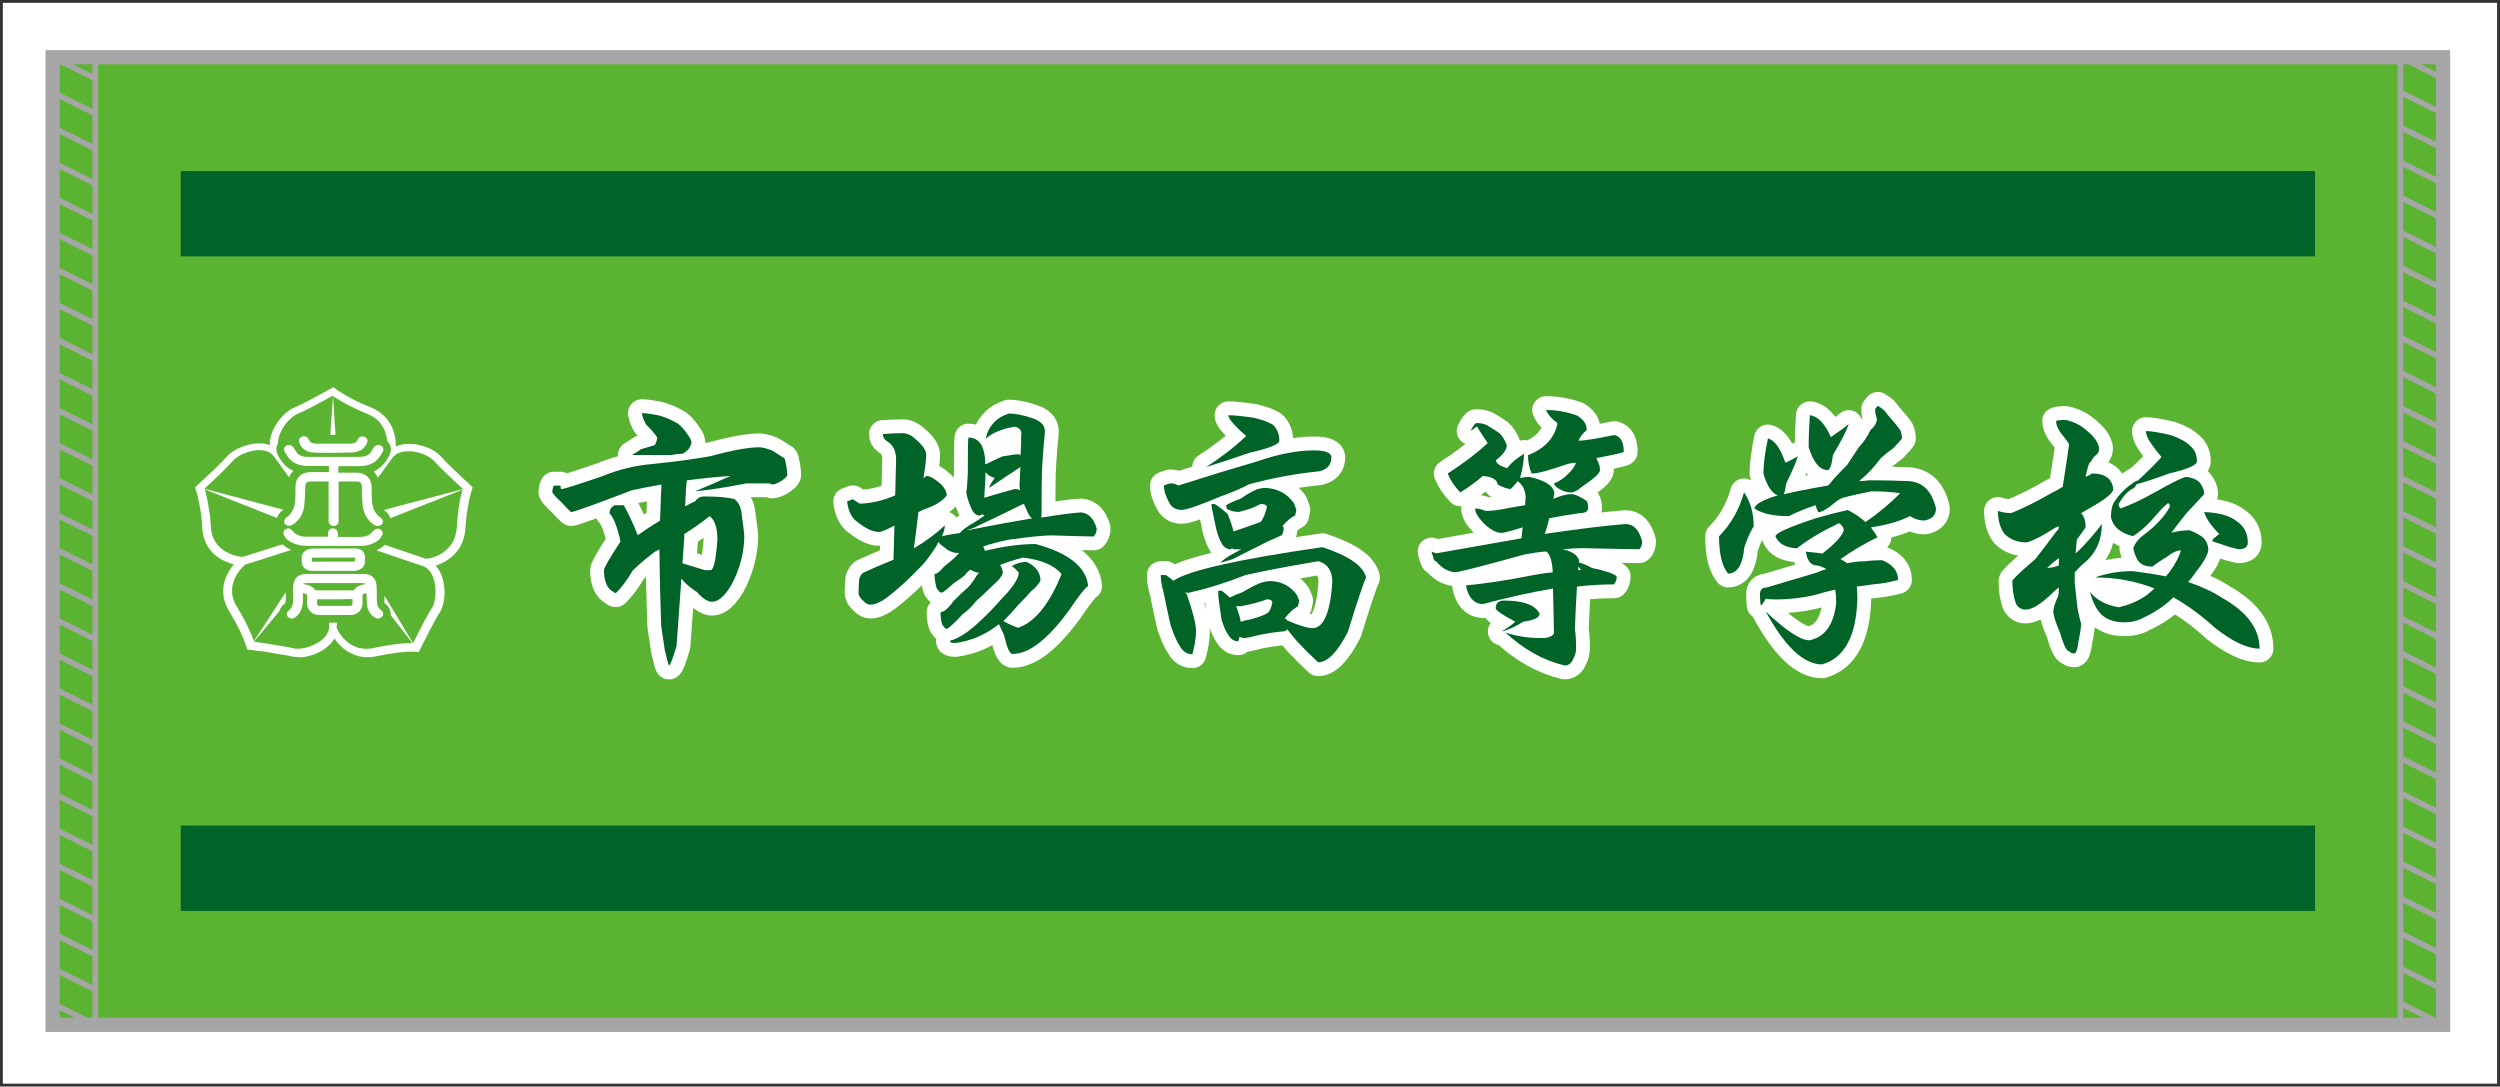 <?xml version="1.0" encoding="utf-8"?>
<!-- Generator: Adobe Illustrator 27.5.0, SVG Export Plug-In . SVG Version: 6.00 Build 0)  -->
<svg version="1.1" id="_x31_417" xmlns="http://www.w3.org/2000/svg" xmlns:xlink="http://www.w3.org/1999/xlink" x="0px" y="0px"
	 viewBox="0 0 2490.2 1082.3" style="enable-background:new 0 0 2490.2 1082.3;" xml:space="preserve">
<rect x="0" y="0" width="2490.2" height="1082.3" fill="#333333" stroke="none"/>
<style type="text/css">
	.st0{fill:#FFFFFF;}
	.st1{fill:#5BB431;}
	.st2{fill:#006428;}
	.st3{fill:none;stroke:#FFFFFF;stroke-width:27.566;stroke-linejoin:round;stroke-miterlimit:10;}
	.st4{fill:none;stroke:#A6A6A6;stroke-width:5.669;stroke-miterlimit:10;}
	.st5{fill:none;stroke:#A6A6A6;stroke-width:14.173;stroke-miterlimit:10;}
</style>
<rect x="2.8" y="2.8" class="st0" width="2484.5" height="1076.6"/>
<g>
	<rect x="52.4" y="57" class="st1" width="2381.1" height="963.8"/>
	<rect x="180" y="170.4" class="st2" width="2126" height="85"/>
	<rect x="180" y="822.3" class="st2" width="2126" height="85"/>
	<g>
		<g>
			<g>
				<path class="st3" d="M701.2,494.5c12.8,0,22.8,0.8,30,2.5c4.6,2.9,7.2,8.6,7.8,17.2c1.6,11.1,2.4,18.1,2.4,21
					c-0.4,16-4.6,31.7-12.6,47c-6.8,11.5-13.3,17.2-19.5,17.2c-4.4,0-9.4-3.2-15-9.6c-6.8-4.4-12-8.8-15.6-13.4
					c-1.6,21.8-3.2,44.1-4.8,66.9c-3.6,12.4-6.1,18.9-7.5,19.7c-0.4,0-1.8-5.1-4.2-15.3c-1-6.6-2.2-14.6-3.6-24.3
					c-1-27.5-1.6-52.9-1.8-76.2c-1.4,0.7-2.8,1.5-4.2,2.2c-7,5.1-14.4,11.3-22.2,18.6c-6,10.2-11.7,17.8-17.1,22.9
					c-0.6,0-1.2-0.4-1.8-1.1c-6.6-3.1-9.9-10.4-9.9-21.8c0-2.4,5.5-11.9,16.5-28.7c-3.2-14.6-6.9-23.9-11.1-28.1
					c0.4-3.8,2.1-6.5,5.1-7.9c1.2,0,2.3,0,3.3,0c1.8,0,3.8,0,6,0c5.2,9.5,9.8,19.4,13.8,29.8c7.2-5.1,14.6-9.9,22.2-14.5
					c0.4-8,0.7-16,0.9-24c0.2-4.9,0.4-8.9,0.6-12c-9.2,1.6-19,3.5-29.4,5.7c-36,13.8-56.2,21.1-60.4,21.8c-0.6,0-3.9-3.3-9.9-9.8
					c-5.6-5.3-8.6-8.6-9-9.8c0-2.9,0.5-5.2,1.5-6.8c2,0,4.2,0,6.6,0c0,1.6,0.2,2.8,0.6,3.5c2.6,0,16.5-4.4,41.7-13.1
					c16-6.6,32.7-10.6,50.2-12c22.8-2.4,41.5-4.9,56.2-7.6c22.4-6,38.8-9,49.3-9c2.8,0,7.1,1.1,12.9,3.3c6.8,4.4,10.8,6.9,12,7.6
					c0.6,0.7,1.3,3.4,2.1,7.9c0.6,4.2,0.9,7.1,0.9,8.7c0,1.5-2.1,3.5-6.3,6.3c-3.8,2.2-6.7,3.3-8.7,3.3c-0.4,0-1.3-0.4-2.7-1.1
					c-5.6,0-13.3,0-23.1,0c-19.2,3.8-36.2,6.5-51.1,7.9c10.8-4.5,22.6-9.6,35.4-15.3c-12.2,0.7-26.7,2.2-43.5,4.4
					c-0.8,5.1-1.3,12.4-1.5,21.8c-0.2,1.3-0.3,2.6-0.3,4.1c3.6-2,7-3.7,10.2-5.2C694.7,496,697.6,494.5,701.2,494.5z M639.3,411.5
					c3.4,0,8.9,0.7,16.5,2.2c6.6,1.6,13.3,4.6,20.1,8.7c4.2,3.8,7.3,7.5,9.3,10.9c2.4,3.1,3.6,5.7,3.6,7.9c-1,3.5-2.4,5.9-4.2,7.4
					c-2.6,2.4-4.6,3.5-6,3.5c-3.4,0-6.7,0.4-9.9,1.1c-3.4,0-7.1,0-11.1,0c-5,0-10.3,0-15.9,0c-4,0-8.1,0-12.3,0
					c2.8-1.5,5.8-3.4,9-5.7c4.6-1.5,9.2-2.8,13.8-4.1c1.6-2.9,2.4-5.5,2.4-7.9c-3.6-4.9-7.1-8.9-10.5-12
					C641.7,420,640.1,416,639.3,411.5z M681.6,531.9c0,0.7,0,1.8,0,3.3c-0.6,8.7-1.2,17.4-1.8,25.9c7.2,2.2,14.6,4.5,22.2,6.8
					c1.8,0,3.7,0,5.7,0c3.2,0,5.5-10.2,6.9-30.6c0-11.6-2.6-19.4-7.8-23.2C699.5,520.1,691,526,681.6,531.9z"/>
				<path class="st3" d="M891.7,493.4c0.2-12.2,0.5-24.6,0.9-37.1c-0.4-8-3.6-13.7-9.6-17.2c-2.4-1.6-3.6-3.9-3.6-6.8
					c7-0.5,13.9-0.8,20.7-0.8c4.6,0.5,8.8,2.7,12.6,6.6c6.6,5.6,9.9,10.7,9.9,15.3c0,3.5-0.9,11.1-2.7,22.9c1-0.7,2-1.5,3-2.2
					c3.4,0,8.3,2.8,14.7,8.5c3.6,3.8,5.4,7.5,5.4,10.9c-4.2,5.8-12.3,10.6-24.3,14.5c-1.4,0.7-2.7,1.5-3.9,2.2
					c-1.4,12.2-2.9,24.2-4.5,36c12.2-7.3,22.5-14.9,30.9-22.9c-0.2,3.5-1.2,7.1-3,10.9c6-1.5,12-2.5,18-3.3c1-1.6,4.1-4.2,9.3-7.6
					c6.6-3.8,12.1-7.5,16.5-10.9c-0.4,0.7-0.8,1.1-1.2,1.1c-1-0.7-2-1.1-3-1.1c-0.6,0.7-1.4,1.1-2.4,1.1c-3,0-5.6-2.3-7.8-6.8
					c-3.4-8-5.1-13.7-5.1-17.2c0.6-2.2,1.1-8.1,1.5-17.7c0-21.7,0.2-33.7,0.6-36c5.4,0,9.6,2.3,12.6,6.8c2.8,5.1,4.2,11.7,4.2,19.7
					c0.4,0,0.7,0,0.9,0c3.2-1.6,8.5-4.2,15.9-7.6c8.2-1.5,13.6-2.2,16.2-2.2c0.8,0,1.5,0.4,2.1,1.1c0.2-4.5,0.4-8.2,0.6-10.9
					c0-1.5,0-3.7,0-6.8c0-2.2,0.1-3.5,0.3-4.1c0-3.6-2.3-5.9-6.9-6.8c-13.2,2.4-22.7,6.4-28.5,12c1-6.4,3.8-11.8,8.4-16.4
					c3-3.5,7.8-6.4,14.4-8.7c6.4,0,14.2,1.5,23.4,4.6c8.4,2.7,12.6,7.1,12.6,13.1c0,2-0.4,6.7-1.2,14.2c-0.8,9.3-1.4,18.3-1.8,27
					c-0.2,8-0.3,20.8-0.3,38.5c0,2.2-0.1,4.3-0.3,6.3c16.4-2.7,29.6-4.5,39.6-5.2c7.6,0.7,12.8,6.1,15.6,16.1c0,3.1-1,5.7-3,7.9
					c-4.4,0-18.5-0.4-42.3-1.1c-8,0-22.3,1.5-42.9,4.4c-9.6,2-17.9,4.2-24.9,6.6c0.8,1.5,1.4,2.9,1.8,4.4
					c18.4-4.5,35.2-6.8,50.5-6.8c32.8,8.9,50.3,22.8,52.3,41.8c-3.2,2-9.5,10-18.9,24c-21.2,29.1-40,43.7-56.5,43.7
					c-2.8,0-5.6-6.3-8.4-18.8c-1.2-2.7-2.9-6.4-5.1-10.9c-13,10.4-27.5,16.7-43.5,18.8c-3.6,0-5.4-0.7-5.4-2.2
					c9.2-2.4,20-9.6,32.4-21.8c5-4.5,11.3-11.1,18.9-19.7c11.4-11.6,17.2-20.4,17.4-26.2c-1.6-2.2-3.9-4.5-6.9-6.8
					c4.6-2.7,9.5-4.1,14.7-4.1c9.2,4.4,13.8,10.6,13.8,18.6c-1.8,3.6-4.9,7.2-9.3,10.6c-2.6,3.1-6.8,7.6-12.6,13.4
					c-4.8,5.6-9.8,11.1-15,16.4c6.4,3.5,11.3,5.6,14.7,6.6c16.8-5.8,31.2-23.7,43.2-53.5c-7.2-8.7-20-14.2-38.4-16.4
					c-8.4,2.2-16,4.6-22.8,7.4c1.8,3.1,2.7,5.7,2.7,7.9c-1,3.5-4.2,7.5-9.6,12c-6.6,6.6-12.3,11.9-17.1,16.1
					c-4,5.3-8.5,9.7-13.5,13.1c-5.8,6.6-10.9,11.4-15.3,14.5c-1.6,0-2.7-0.8-3.3-2.5c-1,0-1.9-2.1-2.7-6.3c-0.4-2.9-0.6-5.5-0.6-7.9
					c3.4,0,7.7-3.6,12.9-10.9c4.8-4.9,9.7-9.6,14.7-13.9c2.8-2.9,5.7-6.9,8.7-12c0.6-0.7,1.3-1.5,2.1-2.2c-3.6-0.7-6.5-1.8-8.7-3.3
					c-2,1.5-3.8,3.3-5.4,5.5c-3.2,2.7-6.7,5.3-10.5,7.6c-4.6,4.2-8.6,7.5-12,9.8c-2,0-3.3-0.8-3.9-2.5c-1.2,0-2.2-2.5-3-7.4
					c-0.6-3.8-0.9-6.7-0.9-8.7c2.4,0,5.4-2.3,9-6.8c3.2-2.7,6.6-5.6,10.2-8.5c1.8-1.6,3.6-3.5,5.4-5.7c-1.6,0-2.7,0-3.3,0
					c-1.8,0-4.6-1-8.4-3c-2.8-2.2-5.2-4.1-7.2-5.7c-0.8-0.7-1.4-1.5-1.8-2.2c-1,2.4-2,4.3-3,5.7c-5.6,8.7-10.6,15.2-15,19.4
					c-10.6,11.1-20.1,19.9-28.5,26.5c-8.6,7.3-15.6,10.9-21,10.9c-2.6,0-4.9-1.2-6.9-3.5c-3.4-2.7-5.1-5.5-5.1-8.5
					c0-3.6,0.2-8.1,0.6-13.4c1.2-3.5,2.5-5.5,3.9-6.3c4.4-2.2,14.5-6.6,30.3-13.1c0.4-11.8,0.7-23.1,0.9-33.9
					c-8.2,4.2-13.2,6.3-15,6.3c-6.2,0-13.3-3.2-21.3-9.6c-6-3.8-9.6-10.7-10.8-20.8c1.6-0.7,3.5-1.5,5.7-2.2
					c2.4,1.5,4.7,2.9,6.9,4.4C868.1,501.3,879.9,498.6,891.7,493.4z M1028.1,516.3c-1.2-0.7-2.4-2.1-3.6-4.1
					c-1.8-3.8-3.3-7.2-4.5-10.1c-1,0-2.1,0.4-3.3,1.1c-16.2,8-32,15.7-47.5,22.9c-2.4,0.7-4.5,1.5-6.3,2.2
					C987.7,523.4,1009.5,519.4,1028.1,516.3z M1016.4,465.2c-0.8,0.7-1.8,1.4-3,1.9c-3,2.2-6.4,4.5-10.2,6.8c-7,4.9-13,8.9-18,12
					c0.4-1.6,1.1-3.2,2.1-4.6c1.2-2,2.4-3.7,3.6-5.2c-3.4-0.7-6.5-2.6-9.3-5.7c0,3.8-0.1,7.1-0.3,9.8c-0.4,6-0.7,11.2-0.9,15.6
					c12-3.6,22.1-6.6,30.3-8.7c2,0,3.8,0.4,5.4,1.1c-0.4-1.5-0.6-3-0.6-4.6L1016.4,465.2z"/>
				<path class="st3" d="M1317.2,545c26.4,8.7,40.9,18.8,43.5,30.3c-2.6,5.3-8.6,23.2-18,53.8c-10.4,20.4-20.3,30.6-29.7,30.6
					c-14.2-13.1-24.4-24-30.6-32.8c-1.2,1.5-3.3,2.2-6.3,2.2c-7.2,0.7-13.9,1.7-20.1,3c-9.6,2.4-15.2,3.5-16.8,3.5
					c-1.4,0-2.9-0.5-4.5-1.4c-0.4,1.6-0.8,3.2-1.2,4.6c-4,0-7.2-1.9-9.6-5.7c-2.6-3.5-5-8.8-7.2-16.1c-1-6.6-1.9-12.8-2.7-18.8
					c-0.4-3.5-0.6-6.7-0.6-9.8c1.2,0,2.4,0,3.6,0c2.8,2.4,5.5,4.6,8.1,6.8c4.2-2.2,8.5-4,12.9-5.5c5-3.1,9.7-5.6,14.1-7.6
					c4.4-2.2,9.2-3.3,14.4-3.3c11,0.7,19.5,5.5,25.5,14.2c0.6,1.5,1.3,3.2,2.1,5.2c-0.4,1.6-0.8,3.5-1.2,5.7
					c-4.2,2.2-8.6,6.2-13.2,12c0.6,0,1.2,0.4,1.8,1.1c0.4,0.7,0.7,1.1,0.9,1.1c11.6,5.1,20.1,7.6,25.5,7.6
					c10.8-0.7,17.2-16,19.2-45.9c0-11.1-4.6-18-13.8-20.8c-30.2,5.1-54.6,9.7-73,13.9c-18.8,7.5-37.7,13.4-56.8,17.7
					c-1,0-2.1-0.4-3.3-1.1c0.8,0.7,1.4,1.5,1.8,2.2c6.2,17.5,9.3,29.9,9.3,37.1c0,6.6-1.2,14.2-3.6,22.9c-5.2,0-9.3-2.6-12.3-7.9
					c-3.4-4.9-6.6-12.2-9.6-21.8c-2.6-11.5-4.9-22.3-6.9-32.5c-1.8-5.8-2.7-11.4-2.7-16.7c1.6,0,3.3,0,5.1,0
					c2.4,1.5,4.9,3.4,7.5,5.7C1183.3,568.4,1232.7,557.2,1317.2,545z M1309.1,448.6c10.8,0,16.5,2.2,17.1,6.6
					c0,7.5-3.9,12.2-11.7,14.2c-24,2.4-47.6,6.7-70.6,13.1c-8.8,4.6-18.2,8.6-28.2,12c-21,8.9-33.9,13.4-38.7,13.4
					c-5.4,0-9.4-2.2-12-6.6c-3.8-6.7-5.7-12.6-5.7-17.7c1.8-0.7,3.9-1.5,6.3-2.2c3,0,5.7,0.7,8.1,2.2c29.8-9.5,56-17.5,78.4-24
					C1273.5,452.2,1292.5,448.6,1309.1,448.6z M1274.3,439c0,3.5-9.9,7.5-29.7,12c-16.2,5.6-30.6,10.4-43.2,14.2
					c14.8-9.5,28.1-19.7,39.9-30.9c-4.2-3.5-8-7.1-11.4-10.9c-4.2-4.2-6.3-7.5-6.3-9.8c5.2,0,13.6,0.8,25.2,2.5
					c9.2,2.2,15.7,4.6,19.5,7.4C1272.2,427.3,1274.3,432.5,1274.3,439z M1260.7,486c12.2,0.7,21.6,5.8,28.2,15.3
					c0.8,2,1.6,4.2,2.4,6.6c-0.4,2.2-0.8,4-1.2,5.5c-4.2,2-8.5,5.6-12.9,10.9c0.6,0,1.1,0.4,1.5,1.1c0,2.7-0.6,5.3-1.8,7.6
					c-4.6,2.2-9.3,4.3-14.1,6.3c-11.8,6-23.5,11.9-35.1,17.7c-6.8,2.2-10.7,3.3-11.7,3.3c0-0.7,2.9-3,8.7-6.8
					c4.2-2.2,8.1-4.3,11.7-6.3c-1.8,0-3.7,0-5.7,0c-1.4,0-2.7-0.4-3.9-1.1l-0.3,1.1c-3.6,0-6.5-1.5-8.7-4.4
					c-2.4-3.6-4.5-8.8-6.3-15.6c-1.2-5.8-2.4-11.6-3.6-17.2c-0.8-3.1-1.2-5.7-1.2-7.9c1,0,2.1,0,3.3,0c4.8,2.9,9.1,6.3,12.9,10.1
					c3,7.3,4.9,13,5.7,17.2c10.2-3.5,19.3-6.6,27.3-9.6c2.6-3.8,4.6-8.6,6-14.5c0-2.2-2.1-3.3-6.3-3.3c-4.8,2.9-11.9,5.6-21.3,7.9
					c-4.4,0-7.9-0.7-10.5-2.2c-1.6,0-2.4-1.5-2.4-4.6c4.8-2.7,9.6-4.8,14.4-6.3c4.2-3.1,8.3-5.6,12.3-7.6
					C1251.9,487.1,1256.1,486,1260.7,486z M1231.3,603.9c2.6,6.6,4.1,11.7,4.5,15.3c1.2,0,2.5-0.4,3.9-1.1
					c5.2-0.7,11.6-2.5,19.2-5.5c1.6-0.9,3.1-1.7,4.5-2.5c1.6-2,2.9-5.2,3.9-9.6c0-2.4-1.8-3.5-5.4-3.5c-6,2.4-14.5,4.6-25.5,6.8
					C1234.8,603.9,1233.1,603.9,1231.3,603.9z"/>
				<path class="st3" d="M1481.1,423.5c5.2,3.1,9.3,5.7,12.3,7.9c3,2.7,5.5,6.7,7.5,12c0,4.4-3.6,9.4-10.8,15
					c0,3.1,3.7,5.7,11.1,7.9c4-5.3,9.6-10,16.8-14.2c0,6.6-1.3,14.6-3.9,24c3.4-0.7,6.5-1.1,9.3-1.1c15.6,3.5,23.9,8.8,24.9,16.1
					c-0.4,1.5-0.7,3.4-0.9,5.7h0.3c7-3.1,12.7-4.6,17.1-4.6c3.8,0,9,2.3,15.6,6.8c1,1.5,1.5,3.9,1.5,7.4c-0.4,3.1-2.9,4.6-7.5,4.6
					c-10.8,1.5-21.2,3.2-31.2,5.2c-1.2,5.3-2.7,10.5-4.5,15.6c34.8-5.1,61.7-8.4,80.5-9.8c8,0,13.5,5.7,16.5,17.2c0,3.8-1,6.5-3,7.9
					c-6.2,0-25-0.4-56.5-1.1c-5,0-11.6,0.4-19.8,1.1c9.2,2,14.7,5.6,16.5,10.9c-0.2,0.7-0.3,1.5-0.3,2.2c4.6,1.3,8.9,3.1,12.9,5.5
					c13.8,2.9,22.1,5.7,24.9,8.5c0,3.1-0.9,5.7-2.7,7.9c-11.8,0-24.1,0.7-36.9,2.2c-0.8,12.4-1.5,26.6-2.1,42.6
					c0.8,4.2,1.2,10.6,1.2,19.4c0,3.1-0.9,6.4-2.7,9.8c-1.8,4.5-4.7,6.8-8.7,6.8c-21.2-5.1-40.8-16-58.9-32.8
					c10.8,3.6,22.8,5.5,36,5.5c6,0,10.1-1.5,12.3-4.4c-0.4-14.7-0.7-28.6-0.9-41.5c0-0.9,0-2.1,0-3.5c-22.2,3.8-45.6,9-70.3,15.6
					c-8.8-0.7-14.3-6.9-16.5-18.6c20.8-2.2,40.8-5.2,60.1-9c9.8-2,18.6-3.4,26.4-4.1c-0.2-1.5-0.3-2.9-0.3-4.4
					c-1-8.9-3.1-14.4-6.3-16.4c-6.6,0.5-13.8,1.5-21.6,3c-42.4,11.8-65.6,17.7-69.4,17.7c-2.4,0-5.8-1.1-10.2-3.3
					c-3.4-2.4-6.2-4.9-8.4-7.6c-1.6,0-2.7-1.9-3.3-5.7c-0.8-1.5-1.2-2.8-1.2-4.1c0.8,0.5,2.3,1.2,4.5,1.9c31.6-5.6,60-10.6,85-15
					c0.4-3.6,0.8-7.3,1.2-10.9c-11.6,3.6-18.6,5.5-21,5.5c-5.4,0-11.4-3.3-18-9.8c-5.6-5.8-8.4-10.6-8.4-14.5
					c3.4,0,6.9,0.8,10.5,2.5c6,0,14.6-1.2,25.8-3.5c4-0.7,8.5-1.5,13.5-2.2c0.2-2.7,0.4-5.6,0.6-8.7c-0.8-7.3-3.5-12.4-8.1-15.3
					c-2,2.9-4.4,5.6-7.2,7.9c-4.4-0.7-8.6-2.3-12.6-4.6c-0.6-4.9-5.5-7.7-14.7-8.5c-7.6,6.4-15.1,11.8-22.5,16.4
					c-5.8-6-10-12.3-12.6-18.8c15.8-10.2,29.1-20.3,39.9-30.3c-3.6-5.3-7.2-10.8-10.8-16.7c-2,1.6-4.1,3.2-6.3,4.6
					c1.8-3.8,3.6-6.5,5.4-7.9C1474.1,421.3,1477.7,422,1481.1,423.5z M1533.6,611.3c0,3.8-5.4,6.5-16.2,7.9
					c-8,5.1-15.2,8.4-21.6,9.8c7.2-4.5,11.7-7.8,13.5-9.8c-11.6-6-18.1-10.4-19.5-13.1c0-5.3,2.8-7.9,8.4-7.9
					C1517.4,598.2,1529.2,602.6,1533.6,611.3z M1572.4,439c5.2,0,17.1-1.9,35.7-5.7c6.2,1.5,9.3,7,9.3,16.7c0,0.7-9.1,2.8-27.3,6.3
					c0.4,0.7,0.7,1.5,0.9,2.2c1.8,3.1,2.7,6.4,2.7,9.8c0,3.1-6.1,8.6-18.3,16.7c-4,3.6-7.5,5.5-10.5,5.5c-3.8,0-7.6-1.1-11.4-3.3
					c-3-1.5-4.9-3.4-5.7-5.7c5.2-2,9.6-4.8,13.2-8.5c4.8-4.4,7.7-8.4,8.7-12c-2.6,0-5.3,0.4-8.1,1.1c-18.2,6.4-30.2,9.6-36,9.6
					c-2.4-5.6-3.6-11.7-3.6-18.3c16.8-6.6,26.6-17.2,29.4-31.9c-5.8-4.2-9.6-8.6-11.4-13.1c10.2,0,20.5,1.8,30.9,5.5
					c6.4,3.8,9.6,8.6,9.6,14.5C1576.5,431.6,1573.8,435.2,1572.4,439z M1574.8,567.9c-0.8-1.5-1.7-2.6-2.7-3.5c0,0.9,0,2.1,0,3.5
					C1573.1,567.9,1574,567.9,1574.8,567.9z"/>
				<path class="st3" d="M1737.2,490.4c6.4,9.3,9.6,20.6,9.6,33.9c-3.2,5.1-6.3,12-9.3,20.8c-1.6,17.5-7,26.2-16.2,26.2
					c-6-7.3-9-19.7-9-37.1C1724.1,522.2,1732.4,507.7,1737.2,490.4z M1808.4,503.2c-11.2,3.8-20,7.5-26.4,10.9
					c-15.6,0-27.1-2.5-34.5-7.6c0.6-4.2,8.4-8.6,23.4-13.1c-6-2-10.8-9.3-14.4-21.8c0-8.7,1.5-20.4,4.5-34.9
					c6.6,1.6,12.4,9.7,17.4,24.3c6.4-3.1,10.5-5.3,12.3-6.6c-1,4.4-4.8,13.4-11.4,27c-0.8,5.3-1.6,8.9-2.4,10.9
					c11.4-2.7,26.1-5.6,44.1-8.7c2-2.2,4.1-4.6,6.3-7.4c4.2-4.5,8.4-8.9,12.6-13.1c4.8-7.3,8.7-13.2,11.7-17.7
					c4.2-4.2,8.1-9.9,11.7-17.2c3.8-3.1,5.9-6.7,6.3-10.9c-1.2-3.1-1.8-6.4-1.8-9.8c0.4-0.7,1.3-1.8,2.7-3.3
					c2.6,1.5,4.9,3.2,6.9,5.2c1.6,2.2,3.1,4.1,4.5,5.7c3.8,4.2,7.4,8.6,10.8,13.1c1.2,2.7,1.8,5.6,1.8,8.5c-1,1.6-3.9,4.9-8.7,9.8
					c-4.4,3.1-8.5,6.4-12.3,9.8c-6.4,8.7-13.3,16.1-20.7,22.1c-0.4,0.5-0.8,0.8-1.2,0.8c3.4,0,6.8-0.3,10.2-0.8
					c14.2,0,27.1,0.3,38.7,0.8c14.6,0.7,23.9,9.8,27.9,27.3c0,6.6-3.9,10.6-11.7,12c-5,0-9.7-1.5-14.1-4.4c-10.8,5.3-23.8,9-39,11.2
					c2.6,3.6,4.8,6.9,6.6,9.8c-13.4,6.6-25.7,13.8-36.9,21.8c2.6,1.5,4.8,2.8,6.6,4.1c6.4-1.3,12.1-1.9,17.1-1.9
					c6-0.7,11.9-1.1,17.7-1.1c10.6,4.2,15.9,10.7,15.9,19.7c-7.8,2.2-16.1,3.6-24.9,4.4c-5.2,0.7-10.6,1.5-16.2,2.2
					c0.4,3.6,0.6,7.6,0.6,12c-1,37.1-12.7,59-35.1,65.5c-18.4,0-37.1-17.6-56.2-52.7c20.2,19.1,34.7,28.7,43.5,28.7
					c15.4-3.1,24.3-15.5,26.7-37.1c0-5.1-0.3-9.6-0.9-13.4c-7,1.6-14.3,3.5-21.9,5.7c-12.2,2.7-24.5,4.1-36.9,4.1
					c-5,0-8.5-0.3-10.5-0.8c-2.2,4.4-3.9,6.6-5.1,6.6c-0.4-3.8-0.6-7.5-0.6-10.9c0-4.5,2.2-6.8,6.6-6.8c16.8-4.9,33.6-9.9,50.5-15
					c3-1.5,6-2.5,9-3.3c-2.6-1.6-5.4-2.8-8.4-3.5c-6.8,0-10.8-4.6-12-13.9c6.2,0.5,11.7,1.2,16.5,1.9c13.6-10.7,20.7-18.7,21.3-24
					c-0.8-2.7-2.4-4.8-4.8-6.3c-16.8,8-30.8,16.4-42,25.1c-11.2-0.7-18.3-4.7-21.3-12c0-3.1,13.1-9,39.3-17.7
					c12-3.5,22.9-6.3,32.7-8.5c7,3.6,12.9,7.6,17.7,12c13-8.9,24.5-18.5,34.5-28.7c-8.4-1.3-17.9-1.9-28.5-1.9
					c-10.6,2-20.3,4.2-29.1,6.6c-1.8,0.7-3.7,1.8-5.7,3.3c-8.6,7.3-14.7,10.9-18.3,10.9C1809.9,507.7,1809,505.4,1808.4,503.2z
					 M1802.7,413.6c8,0.9,15,8.2,21,21.8c9.4-6.4,15.3-10.7,17.7-13.1c-1.4,5.3-6.6,15.6-15.6,30.9c-1.2,10-3,15-5.4,15
					c-7.8,0-14.1-7.6-18.9-22.9C1801.5,437.3,1801.9,426.7,1802.7,413.6z"/>
				<path class="st3" d="M2003.3,511.1c13-5.3,26.3-11.9,39.9-19.9c4.2-2,8-4.1,11.4-6.3c4.2-26.4,6.3-40.6,6.3-42.6
					c-1.2-2.2-3.9-5.8-8.1-10.9c-3.2-4.5-4.8-8.6-4.8-12c1-0.7,4.3-1.1,9.9-1.1c8.4,2,15.4,5.6,21,10.9c7.2,5.8,11.2,11.6,12,17.2
					c0,3.1-1,5.4-3,6.8c-2,1.3-3.6,3.4-4.8,6.3c-1.8,0-3.7,5.2-5.7,15.6c3-1.5,5.2-2.6,6.6-3.5c12.8,0,19.8,5.2,21,15.6
					c0,2.2-2.9,5.5-8.7,9.8c-5,3.5-12.8,8.2-23.4,14.2c3,2.7,4.5,7.5,4.5,14.2c-2.4,3.6-5.3,7.6-8.7,12c-0.4,4.4-0.8,9-1.2,13.9
					c8-7.3,16.7-17,26.1-29.2c0,16.7-6.4,30.1-19.2,40.1c-2.6,2.4-5.2,5-7.8,7.9c0,3.5,0,7.1,0,10.9c0.8,7.3,1.6,14.6,2.4,21.8
					c0.4,4.2,1.7,10.3,3.9,18.3c0,3.8-0.8,9.4-2.4,16.7c-1,8.7-2.5,13.1-4.5,13.1c-1.8,0-3.5-0.7-5.1-2.2c-2.4,0-5.4-6.2-9-18.6
					c-4.4-10.2-6.6-17.2-6.6-21c0-2.7,1.1-6.7,3.3-12c1.4-2.7,2.1-5.2,2.1-7.4c0-1.6,0-3.2,0-4.6c-2.8,2.2-5.3,4.5-7.5,6.8
					c-10.8,10.2-19.3,15.3-25.5,15.3c-4.6,0-7.9-2.2-9.9-6.6c-2.2-6.6-3.3-13.8-3.3-21.8c0-1.6,7.6-8.9,22.8-21.8
					c7.4-9.5,14.4-18.7,21-27.6c1-0.7,1.8-1.8,2.4-3.3c0-0.5,0-1.2,0-1.9c-2.2,0.7-4.2,1.7-6,3c-10.4,6.7-19,11.1-25.8,13.1
					c-9.2,0-16.6-2.8-22.2-8.5c-4.4-5.8-6.6-13.5-6.6-22.9C1994.5,510.4,1998.9,511.1,2003.3,511.1z M2039.1,565.7
					c3.6,0,7.5-0.8,11.7-2.5c0-2.7,0-5.2,0-7.4C2046.2,559.3,2042.3,562.6,2039.1,565.7z M2188.3,459.5c0,3.8-9.1,7.8-27.3,12
					c-12.2,4.6-23.2,8.2-33,10.9c-0.8,2.4-2.2,3.9-4.2,4.6c-4.8,2.7-9.3,7.7-13.5,15c0,2.2,0.8,3.6,2.4,4.4
					c11-4.2,21.8-9.3,32.4-15.3c19-10.7,30-16.1,33-16.1c5.4,0.7,9.6,2.5,12.6,5.2c3.2,3.8,4.8,7.8,4.8,12
					c-5.4,6-10.9,11.9-16.5,17.7c-5.4,6.6-10.8,13.5-16.2,20.8c5.8-1.6,11.8-2.5,18-2.5c6.4,2.4,11.2,5,14.4,7.9
					c3,3.5,4.5,7.5,4.5,12c-1.2,5.8-5.4,13.1-12.6,21.8c-2.2,3.5-4.7,6.7-7.5,9.8c14.2,4.9,25.8,10.4,34.8,16.4
					c24.2,13.8,36.3,30.5,36.3,50c-12,0-26.7-6.8-44.1-20.5c-13.6-12.4-27.5-22.6-41.7-30.6c-8.2,8-17.8,14.6-28.8,19.7
					c-5.8,3.5-12.5,5.2-20.1,5.2c-9.4,0-16.9-2.5-22.5-7.4c-5.2-5.1-9.1-12.7-11.7-22.9c6.4,8,15.9,13.1,28.5,15.3
					c10.2-2.2,19.5-6.2,27.9-12c2.8-2.2,5.4-4.5,7.8-6.8c-18.8-7.3-38.5-10.9-59.2-10.9c11.6-4.2,24.1-6.3,37.5-6.3
					c12,1.5,23,3.2,33,5.2c1.2-1.3,2.4-2.6,3.6-4.1c6.2-8.7,10-16,11.4-21.8c-3.8,0-8.5,2.2-14.1,6.6c-5,2.9-9.8,6.1-14.4,9.6
					c-5.4,0-9.6-1.4-12.6-4.1c-2.8-2.9-4.9-7.6-6.3-14.2c1.8-5.3,5.7-10,11.7-14.2c5.8-4.4,10.7-8.8,14.7-13.4
					c4.6-4.9,8-9.6,10.2-14.2c-0.4-2-1.1-3-2.1-3c-2.2,1.3-7.7,7-16.5,17.2c-6,6.6-12.1,11.7-18.3,15.6
					c-12.6-3.1-19.9-9.4-21.9-18.8c0-5.8,0.8-10.5,2.4-13.9c5.8-9.5,13.7-17.1,23.7-22.9v0.8c8.8-8,16.9-16,24.3-24
					c-3.8-4.4-7.1-8.6-9.9-12.8c-3.8-5.3-5.7-9.6-5.7-13.1c5.4,0,13.7,1.4,24.9,4.1c9,3.1,15.5,6.7,19.5,10.9
					C2186.2,448,2188.3,453.1,2188.3,459.5z M2195.5,510c14.4,0.7,24.9,3.5,31.5,8.5c8,5.1,12,12.4,12,21.8c0,4.6-3.1,6.8-9.3,6.8
					c-3-0.7-5.9-1.5-8.7-2.2c-4.4-1.5-10.1-3.4-17.1-5.7v-1.9l6.6-5.5C2202.5,523.9,2197.5,516.6,2195.5,510z"/>
			</g>
			<g>
				<path class="st2" d="M701.2,494.5c12.8,0,22.8,0.8,30,2.5c4.6,2.9,7.2,8.6,7.8,17.2c1.6,11.1,2.4,18.1,2.4,21
					c-0.4,16-4.6,31.7-12.6,47c-6.8,11.5-13.3,17.2-19.5,17.2c-4.4,0-9.4-3.2-15-9.6c-6.8-4.4-12-8.8-15.6-13.4
					c-1.6,21.8-3.2,44.1-4.8,66.9c-3.6,12.4-6.1,18.9-7.5,19.7c-0.4,0-1.8-5.1-4.2-15.3c-1-6.6-2.2-14.6-3.6-24.3
					c-1-27.5-1.6-52.9-1.8-76.2c-1.4,0.7-2.8,1.5-4.2,2.2c-7,5.1-14.4,11.3-22.2,18.6c-6,10.2-11.7,17.8-17.1,22.9
					c-0.6,0-1.2-0.4-1.8-1.1c-6.6-3.1-9.9-10.4-9.9-21.8c0-2.4,5.5-11.9,16.5-28.7c-3.2-14.6-6.9-23.9-11.1-28.1
					c0.4-3.8,2.1-6.5,5.1-7.9c1.2,0,2.3,0,3.3,0c1.8,0,3.8,0,6,0c5.2,9.5,9.8,19.4,13.8,29.8c7.2-5.1,14.6-9.9,22.2-14.5
					c0.4-8,0.7-16,0.9-24c0.2-4.9,0.4-8.9,0.6-12c-9.2,1.6-19,3.5-29.4,5.7c-36,13.8-56.2,21.1-60.4,21.8c-0.6,0-3.9-3.3-9.9-9.8
					c-5.6-5.3-8.6-8.6-9-9.8c0-2.9,0.5-5.2,1.5-6.8c2,0,4.2,0,6.6,0c0,1.6,0.2,2.8,0.6,3.5c2.6,0,16.5-4.4,41.7-13.1
					c16-6.6,32.7-10.6,50.2-12c22.8-2.4,41.5-4.9,56.2-7.6c22.4-6,38.8-9,49.3-9c2.8,0,7.1,1.1,12.9,3.3c6.8,4.4,10.8,6.9,12,7.6
					c0.6,0.7,1.3,3.4,2.1,7.9c0.6,4.2,0.9,7.1,0.9,8.7c0,1.5-2.1,3.5-6.3,6.3c-3.8,2.2-6.7,3.3-8.7,3.3c-0.4,0-1.3-0.4-2.7-1.1
					c-5.6,0-13.3,0-23.1,0c-19.2,3.8-36.2,6.5-51.1,7.9c10.8-4.5,22.6-9.6,35.4-15.3c-12.2,0.7-26.7,2.2-43.5,4.4
					c-0.8,5.1-1.3,12.4-1.5,21.8c-0.2,1.3-0.3,2.6-0.3,4.1c3.6-2,7-3.7,10.2-5.2C694.7,496,697.6,494.5,701.2,494.5z M639.3,411.5
					c3.4,0,8.9,0.7,16.5,2.2c6.6,1.6,13.3,4.6,20.1,8.7c4.2,3.8,7.3,7.5,9.3,10.9c2.4,3.1,3.6,5.7,3.6,7.9c-1,3.5-2.4,5.9-4.2,7.4
					c-2.6,2.4-4.6,3.5-6,3.5c-3.4,0-6.7,0.4-9.9,1.1c-3.4,0-7.1,0-11.1,0c-5,0-10.3,0-15.9,0c-4,0-8.1,0-12.3,0
					c2.8-1.5,5.8-3.4,9-5.7c4.6-1.5,9.2-2.8,13.8-4.1c1.6-2.9,2.4-5.5,2.4-7.9c-3.6-4.9-7.1-8.9-10.5-12
					C641.7,420,640.1,416,639.3,411.5z M681.6,531.9c0,0.7,0,1.8,0,3.3c-0.6,8.7-1.2,17.4-1.8,25.9c7.2,2.2,14.6,4.5,22.2,6.8
					c1.8,0,3.7,0,5.7,0c3.2,0,5.5-10.2,6.9-30.6c0-11.6-2.6-19.4-7.8-23.2C699.5,520.1,691,526,681.6,531.9z"/>
				<path class="st2" d="M891.7,493.4c0.2-12.2,0.5-24.6,0.9-37.1c-0.4-8-3.6-13.7-9.6-17.2c-2.4-1.6-3.6-3.9-3.6-6.8
					c7-0.5,13.9-0.8,20.7-0.8c4.6,0.5,8.8,2.7,12.6,6.6c6.6,5.6,9.9,10.7,9.9,15.3c0,3.5-0.9,11.1-2.7,22.9c1-0.7,2-1.5,3-2.2
					c3.4,0,8.3,2.8,14.7,8.5c3.6,3.8,5.4,7.5,5.4,10.9c-4.2,5.8-12.3,10.6-24.3,14.5c-1.4,0.7-2.7,1.5-3.9,2.2
					c-1.4,12.2-2.9,24.2-4.5,36c12.2-7.3,22.5-14.9,30.9-22.9c-0.2,3.5-1.2,7.1-3,10.9c6-1.5,12-2.5,18-3.3c1-1.6,4.1-4.2,9.3-7.6
					c6.6-3.8,12.1-7.5,16.5-10.9c-0.4,0.7-0.8,1.1-1.2,1.1c-1-0.7-2-1.1-3-1.1c-0.6,0.7-1.4,1.1-2.4,1.1c-3,0-5.6-2.3-7.8-6.8
					c-3.4-8-5.1-13.7-5.1-17.2c0.6-2.2,1.1-8.1,1.5-17.7c0-21.7,0.2-33.7,0.6-36c5.4,0,9.6,2.3,12.6,6.8c2.8,5.1,4.2,11.7,4.2,19.7
					c0.4,0,0.7,0,0.9,0c3.2-1.6,8.5-4.2,15.9-7.6c8.2-1.5,13.6-2.2,16.2-2.2c0.8,0,1.5,0.4,2.1,1.1c0.2-4.5,0.4-8.2,0.6-10.9
					c0-1.5,0-3.7,0-6.8c0-2.2,0.1-3.5,0.3-4.1c0-3.6-2.3-5.9-6.9-6.8c-13.2,2.4-22.7,6.4-28.5,12c1-6.4,3.8-11.8,8.4-16.4
					c3-3.5,7.8-6.4,14.4-8.7c6.4,0,14.2,1.5,23.4,4.6c8.4,2.7,12.6,7.1,12.6,13.1c0,2-0.4,6.7-1.2,14.2c-0.8,9.3-1.4,18.3-1.8,27
					c-0.2,8-0.3,20.8-0.3,38.5c0,2.2-0.1,4.3-0.3,6.3c16.4-2.7,29.6-4.5,39.6-5.2c7.6,0.7,12.8,6.1,15.6,16.1c0,3.1-1,5.7-3,7.9
					c-4.4,0-18.5-0.4-42.3-1.1c-8,0-22.3,1.5-42.9,4.4c-9.6,2-17.9,4.2-24.9,6.6c0.8,1.5,1.4,2.9,1.8,4.4
					c18.4-4.5,35.2-6.8,50.5-6.8c32.8,8.9,50.3,22.8,52.3,41.8c-3.2,2-9.5,10-18.9,24c-21.2,29.1-40,43.7-56.5,43.7
					c-2.8,0-5.6-6.3-8.4-18.8c-1.2-2.7-2.9-6.4-5.1-10.9c-13,10.4-27.5,16.7-43.5,18.8c-3.6,0-5.4-0.7-5.4-2.2
					c9.2-2.4,20-9.6,32.4-21.8c5-4.5,11.3-11.1,18.9-19.7c11.4-11.6,17.2-20.4,17.4-26.2c-1.6-2.2-3.9-4.5-6.9-6.8
					c4.6-2.7,9.5-4.1,14.7-4.1c9.2,4.4,13.8,10.6,13.8,18.6c-1.8,3.6-4.9,7.2-9.3,10.6c-2.6,3.1-6.8,7.6-12.6,13.4
					c-4.8,5.6-9.8,11.1-15,16.4c6.4,3.5,11.3,5.6,14.7,6.6c16.8-5.8,31.2-23.7,43.2-53.5c-7.2-8.7-20-14.2-38.4-16.4
					c-8.4,2.2-16,4.6-22.8,7.4c1.8,3.1,2.7,5.7,2.7,7.9c-1,3.5-4.2,7.5-9.6,12c-6.6,6.6-12.3,11.9-17.1,16.1
					c-4,5.3-8.5,9.7-13.5,13.1c-5.8,6.6-10.9,11.4-15.3,14.5c-1.6,0-2.7-0.8-3.3-2.5c-1,0-1.9-2.1-2.7-6.3c-0.4-2.9-0.6-5.5-0.6-7.9
					c3.4,0,7.7-3.6,12.9-10.9c4.8-4.9,9.7-9.6,14.7-13.9c2.8-2.9,5.7-6.9,8.7-12c0.6-0.7,1.3-1.5,2.1-2.2c-3.6-0.7-6.5-1.8-8.7-3.3
					c-2,1.5-3.8,3.3-5.4,5.5c-3.2,2.7-6.7,5.3-10.5,7.6c-4.6,4.2-8.6,7.5-12,9.8c-2,0-3.3-0.8-3.9-2.5c-1.2,0-2.2-2.5-3-7.4
					c-0.6-3.8-0.9-6.7-0.9-8.7c2.4,0,5.4-2.3,9-6.8c3.2-2.7,6.6-5.6,10.2-8.5c1.8-1.6,3.6-3.5,5.4-5.7c-1.6,0-2.7,0-3.3,0
					c-1.8,0-4.6-1-8.4-3c-2.8-2.2-5.2-4.1-7.2-5.7c-0.8-0.7-1.4-1.5-1.8-2.2c-1,2.4-2,4.3-3,5.7c-5.6,8.7-10.6,15.2-15,19.4
					c-10.6,11.1-20.1,19.9-28.5,26.5c-8.6,7.3-15.6,10.9-21,10.9c-2.6,0-4.9-1.2-6.9-3.5c-3.4-2.7-5.1-5.5-5.1-8.5
					c0-3.6,0.2-8.1,0.6-13.4c1.2-3.5,2.5-5.5,3.9-6.3c4.4-2.2,14.5-6.6,30.3-13.1c0.4-11.8,0.7-23.1,0.9-33.9
					c-8.2,4.2-13.2,6.3-15,6.3c-6.2,0-13.3-3.2-21.3-9.6c-6-3.8-9.6-10.7-10.8-20.8c1.6-0.7,3.5-1.5,5.7-2.2
					c2.4,1.5,4.7,2.9,6.9,4.4C868.1,501.3,879.9,498.6,891.7,493.4z M1028.1,516.3c-1.2-0.7-2.4-2.1-3.6-4.1
					c-1.8-3.8-3.3-7.2-4.5-10.1c-1,0-2.1,0.4-3.3,1.1c-16.2,8-32,15.7-47.5,22.9c-2.4,0.7-4.5,1.5-6.3,2.2
					C987.7,523.4,1009.5,519.4,1028.1,516.3z M1016.4,465.2c-0.8,0.7-1.8,1.4-3,1.9c-3,2.2-6.4,4.5-10.2,6.8c-7,4.9-13,8.9-18,12
					c0.4-1.6,1.1-3.2,2.1-4.6c1.2-2,2.4-3.7,3.6-5.2c-3.4-0.7-6.5-2.6-9.3-5.7c0,3.8-0.1,7.1-0.3,9.8c-0.4,6-0.7,11.2-0.9,15.6
					c12-3.6,22.1-6.6,30.3-8.7c2,0,3.8,0.4,5.4,1.1c-0.4-1.5-0.6-3-0.6-4.6L1016.4,465.2z"/>
				<path class="st2" d="M1317.2,545c26.4,8.7,40.9,18.8,43.5,30.3c-2.6,5.3-8.6,23.2-18,53.8c-10.4,20.4-20.3,30.6-29.7,30.6
					c-14.2-13.1-24.4-24-30.6-32.8c-1.2,1.5-3.3,2.2-6.3,2.2c-7.2,0.7-13.9,1.7-20.1,3c-9.6,2.4-15.2,3.5-16.8,3.5
					c-1.4,0-2.9-0.5-4.5-1.4c-0.4,1.6-0.8,3.2-1.2,4.6c-4,0-7.2-1.9-9.6-5.7c-2.6-3.5-5-8.8-7.2-16.1c-1-6.6-1.9-12.8-2.7-18.8
					c-0.4-3.5-0.6-6.7-0.6-9.8c1.2,0,2.4,0,3.6,0c2.8,2.4,5.5,4.6,8.1,6.8c4.2-2.2,8.5-4,12.9-5.5c5-3.1,9.7-5.6,14.1-7.6
					c4.4-2.2,9.2-3.3,14.4-3.3c11,0.7,19.5,5.5,25.5,14.2c0.6,1.5,1.3,3.2,2.1,5.2c-0.4,1.6-0.8,3.5-1.2,5.7
					c-4.2,2.2-8.6,6.2-13.2,12c0.6,0,1.2,0.4,1.8,1.1c0.4,0.7,0.7,1.1,0.9,1.1c11.6,5.1,20.1,7.6,25.5,7.6
					c10.8-0.7,17.2-16,19.2-45.9c0-11.1-4.6-18-13.8-20.8c-30.2,5.1-54.6,9.7-73,13.9c-18.8,7.5-37.7,13.4-56.8,17.7
					c-1,0-2.1-0.4-3.3-1.1c0.8,0.7,1.4,1.5,1.8,2.2c6.2,17.5,9.3,29.9,9.3,37.1c0,6.6-1.2,14.2-3.6,22.9c-5.2,0-9.3-2.6-12.3-7.9
					c-3.4-4.9-6.6-12.2-9.6-21.8c-2.6-11.5-4.9-22.3-6.9-32.5c-1.8-5.8-2.7-11.4-2.7-16.7c1.6,0,3.3,0,5.1,0
					c2.4,1.5,4.9,3.4,7.5,5.7C1183.3,568.4,1232.7,557.2,1317.2,545z M1309.1,448.6c10.8,0,16.5,2.2,17.1,6.6
					c0,7.5-3.9,12.2-11.7,14.2c-24,2.4-47.6,6.7-70.6,13.1c-8.8,4.6-18.2,8.6-28.2,12c-21,8.9-33.9,13.4-38.7,13.4
					c-5.4,0-9.4-2.2-12-6.6c-3.8-6.7-5.7-12.6-5.7-17.7c1.8-0.7,3.9-1.5,6.3-2.2c3,0,5.7,0.7,8.1,2.2c29.8-9.5,56-17.5,78.4-24
					C1273.5,452.2,1292.5,448.6,1309.1,448.6z M1274.3,439c0,3.5-9.9,7.5-29.7,12c-16.2,5.6-30.6,10.4-43.2,14.2
					c14.8-9.5,28.1-19.7,39.9-30.9c-4.2-3.5-8-7.1-11.4-10.9c-4.2-4.2-6.3-7.5-6.3-9.8c5.2,0,13.6,0.8,25.2,2.5
					c9.2,2.2,15.7,4.6,19.5,7.4C1272.2,427.3,1274.3,432.5,1274.3,439z M1260.7,486c12.2,0.7,21.6,5.8,28.2,15.3
					c0.8,2,1.6,4.2,2.4,6.6c-0.4,2.2-0.8,4-1.2,5.5c-4.2,2-8.5,5.6-12.9,10.9c0.6,0,1.1,0.4,1.5,1.1c0,2.7-0.6,5.3-1.8,7.6
					c-4.6,2.2-9.3,4.3-14.1,6.3c-11.8,6-23.5,11.9-35.1,17.7c-6.8,2.2-10.7,3.3-11.7,3.3c0-0.7,2.9-3,8.7-6.8
					c4.2-2.2,8.1-4.3,11.7-6.3c-1.8,0-3.7,0-5.7,0c-1.4,0-2.7-0.4-3.9-1.1l-0.3,1.1c-3.6,0-6.5-1.5-8.7-4.4
					c-2.4-3.6-4.5-8.8-6.3-15.6c-1.2-5.8-2.4-11.6-3.6-17.2c-0.8-3.1-1.2-5.7-1.2-7.9c1,0,2.1,0,3.3,0c4.8,2.9,9.1,6.3,12.9,10.1
					c3,7.3,4.9,13,5.7,17.2c10.2-3.5,19.3-6.6,27.3-9.6c2.6-3.8,4.6-8.6,6-14.5c0-2.2-2.1-3.3-6.3-3.3c-4.8,2.9-11.9,5.6-21.3,7.9
					c-4.4,0-7.9-0.7-10.5-2.2c-1.6,0-2.4-1.5-2.4-4.6c4.8-2.7,9.6-4.8,14.4-6.3c4.2-3.1,8.3-5.6,12.3-7.6
					C1251.9,487.1,1256.1,486,1260.7,486z M1231.3,603.9c2.6,6.6,4.1,11.7,4.5,15.3c1.2,0,2.5-0.4,3.9-1.1
					c5.2-0.7,11.6-2.5,19.2-5.5c1.6-0.9,3.1-1.7,4.5-2.5c1.6-2,2.9-5.2,3.9-9.6c0-2.4-1.8-3.5-5.4-3.5c-6,2.4-14.5,4.6-25.5,6.8
					C1234.8,603.9,1233.1,603.9,1231.3,603.9z"/>
				<path class="st2" d="M1481.1,423.5c5.2,3.1,9.3,5.7,12.3,7.9c3,2.7,5.5,6.7,7.5,12c0,4.4-3.6,9.4-10.8,15
					c0,3.1,3.7,5.7,11.1,7.9c4-5.3,9.6-10,16.8-14.2c0,6.6-1.3,14.6-3.9,24c3.4-0.7,6.5-1.1,9.3-1.1c15.6,3.5,23.9,8.8,24.9,16.1
					c-0.4,1.5-0.7,3.4-0.9,5.7h0.3c7-3.1,12.7-4.6,17.1-4.6c3.8,0,9,2.3,15.6,6.8c1,1.5,1.5,3.9,1.5,7.4c-0.4,3.1-2.9,4.6-7.5,4.6
					c-10.8,1.5-21.2,3.2-31.2,5.2c-1.2,5.3-2.7,10.5-4.5,15.6c34.8-5.1,61.7-8.4,80.5-9.8c8,0,13.5,5.7,16.5,17.2c0,3.8-1,6.5-3,7.9
					c-6.2,0-25-0.4-56.5-1.1c-5,0-11.6,0.4-19.8,1.1c9.2,2,14.7,5.6,16.5,10.9c-0.2,0.7-0.3,1.5-0.3,2.2c4.6,1.3,8.9,3.1,12.9,5.5
					c13.8,2.9,22.1,5.7,24.9,8.5c0,3.1-0.9,5.7-2.7,7.9c-11.8,0-24.1,0.7-36.9,2.2c-0.8,12.4-1.5,26.6-2.1,42.6
					c0.8,4.2,1.2,10.6,1.2,19.4c0,3.1-0.9,6.4-2.7,9.8c-1.8,4.5-4.7,6.8-8.7,6.8c-21.2-5.1-40.8-16-58.9-32.8
					c10.8,3.6,22.8,5.5,36,5.5c6,0,10.1-1.5,12.3-4.4c-0.4-14.7-0.7-28.6-0.9-41.5c0-0.9,0-2.1,0-3.5c-22.2,3.8-45.6,9-70.3,15.6
					c-8.8-0.7-14.3-6.9-16.5-18.6c20.8-2.2,40.8-5.2,60.1-9c9.8-2,18.6-3.4,26.4-4.1c-0.2-1.5-0.3-2.9-0.3-4.4
					c-1-8.9-3.1-14.4-6.3-16.4c-6.6,0.5-13.8,1.5-21.6,3c-42.4,11.8-65.6,17.7-69.4,17.7c-2.4,0-5.8-1.1-10.2-3.3
					c-3.4-2.4-6.2-4.9-8.4-7.6c-1.6,0-2.7-1.9-3.3-5.7c-0.8-1.5-1.2-2.8-1.2-4.1c0.8,0.5,2.3,1.2,4.5,1.9c31.6-5.6,60-10.6,85-15
					c0.4-3.6,0.8-7.3,1.2-10.9c-11.6,3.6-18.6,5.5-21,5.5c-5.4,0-11.4-3.3-18-9.8c-5.6-5.8-8.4-10.6-8.4-14.5
					c3.4,0,6.9,0.8,10.5,2.5c6,0,14.6-1.2,25.8-3.5c4-0.7,8.5-1.5,13.5-2.2c0.2-2.7,0.4-5.6,0.6-8.7c-0.8-7.3-3.5-12.4-8.1-15.3
					c-2,2.9-4.4,5.6-7.2,7.9c-4.4-0.7-8.6-2.3-12.6-4.6c-0.6-4.9-5.5-7.7-14.7-8.5c-7.6,6.4-15.1,11.8-22.5,16.4
					c-5.8-6-10-12.3-12.6-18.8c15.8-10.2,29.1-20.3,39.9-30.3c-3.6-5.3-7.2-10.8-10.8-16.7c-2,1.6-4.1,3.2-6.3,4.6
					c1.8-3.8,3.6-6.5,5.4-7.9C1474.1,421.3,1477.7,422,1481.1,423.5z M1533.6,611.3c0,3.8-5.4,6.5-16.2,7.9
					c-8,5.1-15.2,8.4-21.6,9.8c7.2-4.5,11.7-7.8,13.5-9.8c-11.6-6-18.1-10.4-19.5-13.1c0-5.3,2.8-7.9,8.4-7.9
					C1517.4,598.2,1529.2,602.6,1533.6,611.3z M1572.4,439c5.2,0,17.1-1.9,35.7-5.7c6.2,1.5,9.3,7,9.3,16.7c0,0.7-9.1,2.8-27.3,6.3
					c0.4,0.7,0.7,1.5,0.9,2.2c1.8,3.1,2.7,6.4,2.7,9.8c0,3.1-6.1,8.6-18.3,16.7c-4,3.6-7.5,5.5-10.5,5.5c-3.8,0-7.6-1.1-11.4-3.3
					c-3-1.5-4.9-3.4-5.7-5.7c5.2-2,9.6-4.8,13.2-8.5c4.8-4.4,7.7-8.4,8.7-12c-2.6,0-5.3,0.4-8.1,1.1c-18.2,6.4-30.2,9.6-36,9.6
					c-2.4-5.6-3.6-11.7-3.6-18.3c16.8-6.6,26.6-17.2,29.4-31.9c-5.8-4.2-9.6-8.6-11.4-13.1c10.2,0,20.5,1.8,30.9,5.5
					c6.4,3.8,9.6,8.6,9.6,14.5C1576.5,431.6,1573.8,435.2,1572.4,439z M1574.8,567.9c-0.8-1.5-1.7-2.6-2.7-3.5c0,0.9,0,2.1,0,3.5
					C1573.1,567.9,1574,567.9,1574.8,567.9z"/>
				<path class="st2" d="M1737.2,490.4c6.4,9.3,9.6,20.6,9.6,33.9c-3.2,5.1-6.3,12-9.3,20.8c-1.6,17.5-7,26.2-16.2,26.2
					c-6-7.3-9-19.7-9-37.1C1724.1,522.2,1732.4,507.7,1737.2,490.4z M1808.4,503.2c-11.2,3.8-20,7.5-26.4,10.9
					c-15.6,0-27.1-2.5-34.5-7.6c0.6-4.2,8.4-8.6,23.4-13.1c-6-2-10.8-9.3-14.4-21.8c0-8.7,1.5-20.4,4.5-34.9
					c6.6,1.6,12.4,9.7,17.4,24.3c6.4-3.1,10.5-5.3,12.3-6.6c-1,4.4-4.8,13.4-11.4,27c-0.8,5.3-1.6,8.9-2.4,10.9
					c11.4-2.7,26.1-5.6,44.1-8.7c2-2.2,4.1-4.6,6.3-7.4c4.2-4.5,8.4-8.9,12.6-13.1c4.8-7.3,8.7-13.2,11.7-17.7
					c4.2-4.2,8.1-9.9,11.7-17.2c3.8-3.1,5.9-6.7,6.3-10.9c-1.2-3.1-1.8-6.4-1.8-9.8c0.4-0.7,1.3-1.8,2.7-3.3
					c2.6,1.5,4.9,3.2,6.9,5.2c1.6,2.2,3.1,4.1,4.5,5.7c3.8,4.2,7.4,8.6,10.8,13.1c1.2,2.7,1.8,5.6,1.8,8.5c-1,1.6-3.9,4.9-8.7,9.8
					c-4.4,3.1-8.5,6.4-12.3,9.8c-6.4,8.7-13.3,16.1-20.7,22.1c-0.4,0.5-0.8,0.8-1.2,0.8c3.4,0,6.8-0.3,10.2-0.8
					c14.2,0,27.1,0.3,38.7,0.8c14.6,0.7,23.9,9.8,27.9,27.3c0,6.6-3.9,10.6-11.7,12c-5,0-9.7-1.5-14.1-4.4c-10.8,5.3-23.8,9-39,11.2
					c2.6,3.6,4.8,6.9,6.6,9.8c-13.4,6.6-25.7,13.8-36.9,21.8c2.6,1.5,4.8,2.8,6.6,4.1c6.4-1.3,12.1-1.9,17.1-1.9
					c6-0.7,11.9-1.1,17.7-1.1c10.6,4.2,15.9,10.7,15.9,19.7c-7.8,2.2-16.1,3.6-24.9,4.4c-5.2,0.7-10.6,1.5-16.2,2.2
					c0.4,3.6,0.6,7.6,0.6,12c-1,37.1-12.7,59-35.1,65.5c-18.4,0-37.1-17.6-56.2-52.7c20.2,19.1,34.7,28.7,43.5,28.7
					c15.4-3.1,24.3-15.5,26.7-37.1c0-5.1-0.3-9.6-0.9-13.4c-7,1.6-14.3,3.5-21.9,5.7c-12.2,2.7-24.5,4.1-36.9,4.1
					c-5,0-8.5-0.3-10.5-0.8c-2.2,4.4-3.9,6.6-5.1,6.6c-0.4-3.8-0.6-7.5-0.6-10.9c0-4.5,2.2-6.8,6.6-6.8c16.8-4.9,33.6-9.9,50.5-15
					c3-1.5,6-2.5,9-3.3c-2.6-1.6-5.4-2.8-8.4-3.5c-6.8,0-10.8-4.6-12-13.9c6.2,0.5,11.7,1.2,16.5,1.9c13.6-10.7,20.7-18.7,21.3-24
					c-0.8-2.7-2.4-4.8-4.8-6.3c-16.8,8-30.8,16.4-42,25.1c-11.2-0.7-18.3-4.7-21.3-12c0-3.1,13.1-9,39.3-17.7
					c12-3.5,22.9-6.3,32.7-8.5c7,3.6,12.9,7.6,17.7,12c13-8.9,24.5-18.5,34.5-28.7c-8.4-1.3-17.9-1.9-28.5-1.9
					c-10.6,2-20.3,4.2-29.1,6.6c-1.8,0.7-3.7,1.8-5.7,3.3c-8.6,7.3-14.7,10.9-18.3,10.9C1809.9,507.7,1809,505.4,1808.4,503.2z
					 M1802.7,413.6c8,0.9,15,8.2,21,21.8c9.4-6.4,15.3-10.7,17.7-13.1c-1.4,5.3-6.6,15.6-15.6,30.9c-1.2,10-3,15-5.4,15
					c-7.8,0-14.1-7.6-18.9-22.9C1801.5,437.3,1801.9,426.7,1802.7,413.6z"/>
				<path class="st2" d="M2003.3,511.1c13-5.3,26.3-11.9,39.9-19.9c4.2-2,8-4.1,11.4-6.3c4.2-26.4,6.3-40.6,6.3-42.6
					c-1.2-2.2-3.9-5.8-8.1-10.9c-3.2-4.5-4.8-8.6-4.8-12c1-0.7,4.3-1.1,9.9-1.1c8.4,2,15.4,5.6,21,10.9c7.2,5.8,11.2,11.6,12,17.2
					c0,3.1-1,5.4-3,6.8c-2,1.3-3.6,3.4-4.8,6.3c-1.8,0-3.7,5.2-5.7,15.6c3-1.5,5.2-2.6,6.6-3.5c12.8,0,19.8,5.2,21,15.6
					c0,2.2-2.9,5.5-8.7,9.8c-5,3.5-12.8,8.2-23.4,14.2c3,2.7,4.5,7.5,4.5,14.2c-2.4,3.6-5.3,7.6-8.7,12c-0.4,4.4-0.8,9-1.2,13.9
					c8-7.3,16.7-17,26.1-29.2c0,16.7-6.4,30.1-19.2,40.1c-2.6,2.4-5.2,5-7.8,7.9c0,3.5,0,7.1,0,10.9c0.8,7.3,1.6,14.6,2.4,21.8
					c0.4,4.2,1.7,10.3,3.9,18.3c0,3.8-0.8,9.4-2.4,16.7c-1,8.7-2.5,13.1-4.5,13.1c-1.8,0-3.5-0.7-5.1-2.2c-2.4,0-5.4-6.2-9-18.6
					c-4.4-10.2-6.6-17.2-6.6-21c0-2.7,1.1-6.7,3.3-12c1.4-2.7,2.1-5.2,2.1-7.4c0-1.6,0-3.2,0-4.6c-2.8,2.2-5.3,4.5-7.5,6.8
					c-10.8,10.2-19.3,15.3-25.5,15.3c-4.6,0-7.9-2.2-9.9-6.6c-2.2-6.6-3.3-13.8-3.3-21.8c0-1.6,7.6-8.9,22.8-21.8
					c7.4-9.5,14.4-18.7,21-27.6c1-0.7,1.8-1.8,2.4-3.3c0-0.5,0-1.2,0-1.9c-2.2,0.7-4.2,1.7-6,3c-10.4,6.7-19,11.1-25.8,13.1
					c-9.2,0-16.6-2.8-22.2-8.5c-4.4-5.8-6.6-13.5-6.6-22.9C1994.5,510.4,1998.9,511.1,2003.3,511.1z M2039.1,565.7
					c3.6,0,7.5-0.8,11.7-2.5c0-2.7,0-5.2,0-7.4C2046.2,559.3,2042.3,562.6,2039.1,565.7z M2188.3,459.5c0,3.8-9.1,7.8-27.3,12
					c-12.2,4.6-23.2,8.2-33,10.9c-0.8,2.4-2.2,3.9-4.2,4.6c-4.8,2.7-9.3,7.7-13.5,15c0,2.2,0.8,3.6,2.4,4.4
					c11-4.2,21.8-9.3,32.4-15.3c19-10.7,30-16.1,33-16.1c5.4,0.7,9.6,2.5,12.6,5.2c3.2,3.8,4.8,7.8,4.8,12
					c-5.4,6-10.9,11.9-16.5,17.7c-5.4,6.6-10.8,13.5-16.2,20.8c5.8-1.6,11.8-2.5,18-2.5c6.4,2.4,11.2,5,14.4,7.9
					c3,3.5,4.5,7.5,4.5,12c-1.2,5.8-5.4,13.1-12.6,21.8c-2.2,3.5-4.7,6.7-7.5,9.8c14.2,4.9,25.8,10.4,34.8,16.4
					c24.2,13.8,36.3,30.5,36.3,50c-12,0-26.7-6.8-44.1-20.5c-13.6-12.4-27.5-22.6-41.7-30.6c-8.2,8-17.8,14.6-28.8,19.7
					c-5.8,3.5-12.5,5.2-20.1,5.2c-9.4,0-16.9-2.5-22.5-7.4c-5.2-5.1-9.1-12.7-11.7-22.9c6.4,8,15.9,13.1,28.5,15.3
					c10.2-2.2,19.5-6.2,27.9-12c2.8-2.2,5.4-4.5,7.8-6.8c-18.8-7.3-38.5-10.9-59.2-10.9c11.6-4.2,24.1-6.3,37.5-6.3
					c12,1.5,23,3.2,33,5.2c1.2-1.3,2.4-2.6,3.6-4.1c6.2-8.7,10-16,11.4-21.8c-3.8,0-8.5,2.2-14.1,6.6c-5,2.9-9.8,6.1-14.4,9.6
					c-5.4,0-9.6-1.4-12.6-4.1c-2.8-2.9-4.9-7.6-6.3-14.2c1.8-5.3,5.7-10,11.7-14.2c5.8-4.4,10.7-8.8,14.7-13.4
					c4.6-4.9,8-9.6,10.2-14.2c-0.4-2-1.1-3-2.1-3c-2.2,1.3-7.7,7-16.5,17.2c-6,6.6-12.1,11.7-18.3,15.6
					c-12.6-3.1-19.9-9.4-21.9-18.8c0-5.8,0.8-10.5,2.4-13.9c5.8-9.5,13.7-17.1,23.7-22.9v0.8c8.8-8,16.9-16,24.3-24
					c-3.8-4.4-7.1-8.6-9.9-12.8c-3.8-5.3-5.7-9.6-5.7-13.1c5.4,0,13.7,1.4,24.9,4.1c9,3.1,15.5,6.7,19.5,10.9
					C2186.2,448,2188.3,453.1,2188.3,459.5z M2195.5,510c14.4,0.7,24.9,3.5,31.5,8.5c8,5.1,12,12.4,12,21.8c0,4.6-3.1,6.8-9.3,6.8
					c-3-0.7-5.9-1.5-8.7-2.2c-4.4-1.5-10.1-3.4-17.1-5.7v-1.9l6.6-5.5C2202.5,523.9,2197.5,516.6,2195.5,510z"/>
			</g>
		</g>
		<g>
			<path class="st0" d="M293.6,654.3c-0.1-0.1-0.2-0.1-0.3-0.1c-0.1,0-0.1,0-0.2,0c-0.6,0-1.2-0.2-1.8-0.2c-0.4-0.1-0.8-0.1-1.2-0.2
				c-0.8-0.2-1.5-0.4-2.3-0.6c-0.7-0.1-1.4-0.3-2.1-0.4c-0.2,0-0.5-0.1-0.7-0.1c-0.2,0-0.4-0.1-0.6-0.1c-0.4-0.1-0.8-0.1-1.1-0.2
				c-0.5-0.1-0.9-0.2-1.4-0.2c-0.5-0.1-0.9-0.1-1.4-0.3c-0.5-0.1-1-0.2-1.5-0.2c-0.5-0.1-0.9-0.2-1.4-0.2c-0.3-0.1-0.6-0.1-1-0.2
				c-0.3-0.1-0.6-0.1-0.9-0.1c-0.1,0-0.2,0-0.3,0c-0.3-0.1-0.6-0.1-1-0.2c-0.5-0.1-1.1-0.2-1.7-0.3c-0.1,0-0.3,0-0.4-0.1
				c-0.6-0.1-1.2-0.2-1.7-0.3c-0.2,0-0.3-0.1-0.5-0.1c-0.2,0-0.5-0.1-0.7-0.1c-0.2,0-0.3-0.1-0.5-0.1c-0.2,0-0.4-0.1-0.6-0.1
				c-0.2,0-0.4-0.1-0.6-0.1c-0.2,0-0.4-0.1-0.6-0.1c-0.2,0-0.4-0.1-0.6-0.1c-0.2,0-0.5-0.1-0.7-0.1c-0.2,0-0.3-0.1-0.5-0.1
				c-0.2,0-0.5-0.1-0.7-0.1c-0.2,0-0.3-0.1-0.5-0.1c-0.3,0-0.5-0.1-0.8-0.1c-0.1,0-0.2,0-0.3-0.1c-0.4,0-0.7-0.1-1-0.1
				c-0.1,0-0.2,0-0.3,0c-0.3,0-0.6-0.1-0.9-0.1c-0.1,0-0.3,0-0.4-0.1c-0.3,0-0.6-0.1-0.9-0.1c-0.1,0-0.3,0-0.4-0.1
				c-0.3,0-0.6-0.1-1-0.1c-0.1,0-0.2,0-0.3,0c-0.1,0-0.2,0-0.3,0c-0.4,0-0.7-0.1-1-0.1c-0.4,0-0.7-0.1-1-0.1c-0.2,0-0.3-0.1-0.5-0.1
				c-0.3,0-0.6-0.1-0.9-0.1c-0.2,0-0.3,0-0.5-0.1c-0.3,0-0.6-0.1-0.9-0.1c-0.2,0-0.3,0-0.5-0.1c-0.3,0-0.6-0.1-0.9-0.1
				c-0.1,0-0.3,0-0.4-0.1c-0.4,0-0.8-0.1-1.1-0.1c-0.1,0-0.2,0-0.4,0c-0.4,0-0.7-0.1-1.1-0.1c-0.2,0-0.3,0-0.5-0.1
				c-0.5,0-0.9-0.1-1.4-0.2c-0.1,0-0.2-0.1-0.3-0.2c0-0.1,0-0.1,0-0.2c-0.2-0.6-0.3-1.1-0.5-1.7c-0.2-1-0.5-1.9-0.9-2.9
				c-0.7-2.2-1.6-4.4-2.5-6.5c-1.4-3.4-2.9-6.7-4.6-10c-2.3-4.7-4.9-9.3-7.6-13.8c-0.5-0.9-1.1-1.8-1.6-2.6c-1-1.6-1.8-3.2-2.6-4.9
				c-0.8-1.7-1.4-3.5-2-5.3c-0.2-0.8-0.5-1.6-0.6-2.5c-0.1-0.4-0.2-0.9-0.3-1.3c-0.1-0.6-0.2-1.1-0.2-1.7c0-0.1,0-0.2,0-0.3
				c-0.1-0.5-0.1-1-0.2-1.6c0-0.2,0-0.4,0-0.5c-0.1-0.5-0.1-1-0.1-1.5c0-0.6,0-1.2,0-1.8c0-0.4,0-0.9,0.1-1.3c0-0.1,0-0.2,0-0.3
				c0-0.4,0.1-0.8,0.1-1.2c0-0.4,0.1-0.8,0.1-1.1c0-0.2,0.1-0.3,0.1-0.5c0-0.1,0-0.2,0-0.3c0-0.3,0.1-0.6,0.2-1
				c0.1-0.3,0.1-0.6,0.2-0.9c0.2-1,0.2-1.1,0.5-2.1c0.5-2,1.2-3.9,2.1-5.7c1.3-2.9,2.9-5.6,4.8-8.2c0.7-0.9,1.3-1.8,2.1-2.6
				c0.1-0.1,0.2-0.2,0.2-0.3c0-0.1,0-0.1,0-0.2c0,0,0,0-0.1,0c-0.4-0.1-0.9-0.2-1.3-0.3c-3.9-1-7.3-2.5-10-3.9c-2.6-1.4-5-3-7.2-4.9
				c-3-2.5-5.5-5.5-7.5-8.8c-1.3-2.1-2.3-4.4-3.1-6.7c-0.5-1.3-0.8-2.5-1.1-3.8c-0.2-0.7-0.3-1.4-0.5-2.2c-0.1-0.5-0.2-1-0.2-1.6
				c-0.1-0.6-0.2-1.1-0.2-1.7c-0.1-0.6-0.1-1.3-0.2-1.9c0-0.2,0-0.4,0-0.6c-0.1-0.5-0.1-1.1-0.1-1.6c0-0.3,0-0.5-0.1-0.8
				c-0.1-0.5-0.1-1-0.1-1.5c-0.1-0.8-0.2-1.7-0.2-2.5c-0.1-0.5-0.1-0.9-0.1-1.4c0-0.1,0-0.3,0-0.4c-0.1-0.3-0.1-0.7-0.1-1.1
				c0-0.1,0-0.3,0-0.4c-0.1-0.4-0.1-0.9-0.2-1.3c0-0.1,0-0.3-0.1-0.4c0-0.1,0-0.2,0-0.3c0-0.6-0.2-1.3-0.2-1.9
				c0-0.2-0.1-0.4-0.1-0.6c0-0.1-0.1-0.3-0.1-0.4c0-0.4-0.1-0.7-0.1-1c0-0.1,0-0.3-0.1-0.4c0-0.2-0.1-0.4-0.1-0.6
				c0-0.2-0.1-0.3-0.1-0.5c0-0.2-0.1-0.5-0.1-0.7c0-0.1,0-0.2-0.1-0.3c0-0.3-0.1-0.6-0.2-1c-0.1-0.3-0.1-0.6-0.2-1
				c-0.1-0.5-0.2-1-0.2-1.5c-0.1-0.4-0.2-0.7-0.2-1.1c-0.1-0.4-0.1-0.8-0.2-1.1c-0.1-0.4-0.1-0.8-0.2-1.1c-0.1-0.7-0.3-1.4-0.4-2.1
				c-0.1-0.6-0.3-1.2-0.4-1.8c-0.2-0.9-0.4-1.8-0.6-2.7c-0.4-1.6-1-3.7-1.6-5.4c-0.2-0.6-0.4-1.2-0.6-1.7c-0.1-0.4-0.3-0.7-0.4-1.1
				c0-0.1-0.1-0.2-0.1-0.3c0-0.1,0-0.2,0.1-0.2c0.1-0.1,0.2-0.2,0.3-0.3c2.1-1.8,4.1-3.7,6.1-5.6c4.1-3.8,8.2-7.6,12.3-11.5
				c2.1-2,4.1-4,6.2-6c1.2-1.2,2.4-2.4,3.6-3.7c1.1-1.1,2.1-2.3,3.1-3.5c0.8-0.9,1.6-1.8,2.6-2.5c1.1-1,2.3-1.8,3.5-2.6
				c1.8-1.2,3.7-2.2,5.6-3.1c2.7-1.3,5.5-2.3,8.3-3.1c1.1-0.3,1.8-0.5,3.3-0.8c0.3-0.1,0.6-0.1,0.9-0.2c0.3-0.1,0.6-0.1,0.9-0.2
				c0.5-0.1,1.1-0.2,1.7-0.3c0.1,0,0.3,0,0.4,0c0.3,0,0.6-0.1,0.9-0.1c0.3,0,0.5-0.1,0.8-0.1c0.5,0,1.1-0.1,1.6-0.1
				c0.3,0,0.5,0,0.8,0c0.6,0,1.1,0,1.7,0c0.2,0,0.5,0,0.7,0c0.6,0,1.3,0.1,1.9,0.1c0.1,0,0.3,0,0.4,0c0.3,0,0.6,0.1,0.9,0.1
				c0.1,0,0.2,0,0.3,0c0.3,0.1,0.6,0.1,1,0.2c0.3,0.1,0.6,0.1,0.9,0.2c0.9,0.2,1.9,0.5,2.8,0.8c0.2,0.1,0.4,0.1,0.6,0.2
				c0.1,0,0.2,0,0.3,0c0-0.1,0.1-0.1,0.1-0.2c0-0.2,0-0.4,0-0.5c0-0.6,0-1.3,0-1.9c0-0.4,0-0.7,0.1-1.1c0-0.2,0-0.4,0.1-0.6
				c0-0.3,0.1-0.6,0.1-0.9c0-0.1,0-0.2,0-0.3c0.2-1,0.4-2.2,0.7-3.2c0.6-2.3,1.4-4.6,2.5-6.8c1.2-2.5,2.6-4.9,4.2-7.2
				c1.9-2.7,4-5.2,6.4-7.5c1.4-1.4,2.9-2.7,4.6-3.9c1-0.8,2.1-1.5,3.3-2.1c0.7-0.4,1.4-0.7,2.1-1c2.7-1.1,5.3-2.3,7.8-3.6
				c3.2-1.6,6.5-3.2,9.6-4.9c6.8-3.6,13.5-7.3,20.2-11c0.5-0.3,1-0.6,1.5-0.9c0.1,0,0.2,0,0.3,0c0,0,0,0,0.1,0.1
				c0.1,0.1,0.1,0.1,0.2,0.2c0.3,0.3,0.6,0.5,1,0.8c0.9,0.7,1.8,1.4,2.7,2c1.3,0.9,2.6,1.8,4,2.6c2.8,1.7,5.6,3.4,8.5,4.9
				c3.9,2.1,7.8,4,11.8,5.8c2.7,1.2,5.5,2.4,8.3,3.5c1.8,0.7,3.5,1.5,5.2,2.5c1.9,1,3.7,2.2,5.4,3.5c4.4,3.5,7.9,7.7,10.4,12.8
				c1,1.9,1.7,3.9,2.4,6c0.3,1,0.6,2,0.8,3.1c0.2,0.7,0.3,1.5,0.4,2.2c0.1,0.5,0.2,1.1,0.3,1.7c0,0.1,0,0.2,0,0.3
				c0,0.4,0.1,0.8,0.1,1.1c0,0.2,0,0.5,0.1,0.7c0,0.4,0.1,0.9,0.1,1.3c0,0.4,0.1,0.8,0.1,1.1c0,0.7,0,1.4,0,2.1c0,0.2,0,0.4,0,0.6
				c0,0.1,0.1,0.2,0.3,0.1c0.2-0.1,0.3-0.1,0.5-0.2c0.6-0.2,1.2-0.5,1.8-0.7c1.1-0.4,2.1-0.6,3-0.8c0.4-0.1,0.9-0.2,1.3-0.3
				c0.6-0.1,1.1-0.2,1.7-0.2c0.2,0,0.4,0,0.5-0.1c0.4-0.1,0.8-0.1,1.1-0.1c0.4,0,0.9-0.1,1.3-0.1c1.1-0.1,2.1-0.1,3.2,0
				c0.6,0,1.1,0.1,1.7,0.1c0.4,0,0.7,0,1.1,0.1c0.1,0,0.1,0,0.2,0c0.6,0.1,1.2,0.1,1.7,0.2c0.3,0,0.6,0.1,1,0.1
				c0.3,0.1,0.6,0.1,1,0.2c0.3,0.1,0.7,0.1,1,0.2c1.4,0.3,2.1,0.5,3.3,0.8c2.3,0.6,4,1.2,6,2c2.2,0.9,4.3,1.9,6.3,3.1
				c1.1,0.7,2.2,1.4,3.2,2.2c0.7,0.5,1.3,1,1.9,1.6c0.6,0.5,1.1,1.1,1.7,1.7c1.8,2.1,3.7,4.1,5.7,6.1c1.9,2,3.9,3.9,5.9,5.8
				c3,2.9,6,5.7,9,8.6c3.4,3.2,6.9,6.3,10.3,9.5c0.1,0.1,0.3,0.2,0.4,0.4c0.1,0.1,0.2,0.2,0.3,0.3c0,0,0.1,0,0.1,0
				c0,0.2,0,0.5,0,0.7c-0.1,0-0.1,0.1-0.1,0.1c-0.1,0.2-0.1,0.3-0.1,0.5c-0.1,0.2-0.2,0.4-0.2,0.6c-0.1,0.4-0.3,0.8-0.4,1.2
				c-0.3,0.9-0.6,2-1,3.4c-0.3,1-0.6,2-0.8,3.1c-0.2,0.8-0.4,1.7-0.6,2.5c-0.1,0.7-0.3,1.3-0.4,2c-0.2,0.7-0.3,1.4-0.4,2.2
				c-0.1,0.4-0.2,0.9-0.2,1.3c-0.1,0.4-0.1,0.8-0.2,1.1c-0.1,0.5-0.2,1-0.3,1.5c-0.1,0.5-0.2,1-0.2,1.6c-0.1,0.3-0.1,0.6-0.2,1
				c0,0.1,0,0.2-0.1,0.3c0,0.2-0.1,0.4-0.1,0.6c0,0.2-0.1,0.4-0.1,0.6s-0.1,0.4-0.1,0.6c0,0.2,0,0.4-0.1,0.5
				c-0.1,0.3-0.1,0.6-0.1,0.9c0,0.1,0,0.3-0.1,0.4c-0.1,0.3-0.1,0.6-0.1,0.9c0,0.2,0,0.4-0.1,0.5c-0.1,0.3-0.1,0.6-0.1,0.9
				c0,0.1,0,0.3,0,0.4c-0.1,0.4-0.1,0.8-0.1,1.2c0,0.1,0,0.2,0,0.3c-0.1,0.5-0.1,0.9-0.2,1.4c-0.1,0.7-0.1,1.3-0.2,2
				c0,0.1,0,0.1,0,0.2c-0.1,0.4-0.1,0.8-0.1,1.2c0,0.3,0,0.5-0.1,0.8c-0.1,0.4-0.1,0.8-0.1,1.2c0,0.3,0,0.6-0.1,1
				c0,0.4-0.1,0.9-0.1,1.3c0,0.4,0,0.8-0.1,1.1c0,0.5-0.1,0.9-0.1,1.4c0,0.3,0,0.5-0.1,0.8c0,0.3-0.1,0.6-0.1,0.9c0,0.1,0,0.3,0,0.4
				c-0.1,0.5-0.1,1.1-0.3,1.7c-0.1,0.9-0.3,1.7-0.5,2.6c-0.3,1.4-0.7,2.7-1.1,3.9c-0.8,2.4-1.8,4.6-3.1,6.8
				c-1.9,3.2-4.2,6.1-6.8,8.6c-1.7,1.6-3.6,3.1-5.6,4.4c-3,2-6.2,3.6-9.6,4.8c-0.6,0.2-1.1,0.4-1.7,0.6c-0.1,0-0.2,0.1-0.3,0.2
				c-0.1,0-0.1,0.1,0,0.2c0.1,0.1,0.2,0.2,0.3,0.3c1.4,1.6,2.5,3.3,3.5,5.2c1.1,2,1.9,4.1,2.6,6.3c0.3,1,0.6,2,0.8,3
				c0.2,0.7,0.3,1.4,0.4,2.1c0.1,0.4,0.2,0.8,0.2,1.2c0.1,0.3,0.1,0.7,0.2,1c0,0.1,0,0.1,0,0.2c0.1,0.4,0.1,0.8,0.2,1.2
				c0,0.1,0,0.3,0.1,0.4c0.1,0.3,0.1,0.7,0.1,1.1c0,0.5,0.1,0.9,0.1,1.4c0,0.4,0,0.7,0.1,1.1c0,1.2,0,2.5,0,3.7c0,0.4,0,0.7-0.1,1.1
				c0,0.5-0.1,1-0.1,1.5c0,0.2,0,0.5-0.1,0.7c-0.1,0.4-0.1,0.8-0.1,1.2c0,0.1,0,0.2,0,0.3c-0.1,0.3-0.1,0.6-0.1,0.9
				c0,0.3-0.1,0.6-0.2,1c-0.1,0.5-0.2,0.9-0.2,1.4c-0.2,0.7-0.3,1.3-0.5,2c-0.4,1.6-0.8,2.8-1.3,4.1c-0.6,1.6-1.3,3.1-2.3,4.5
				c-0.4,0.7-0.9,1.3-1.3,2c-1.1,1.8-2.1,3.6-3.1,5.4c-1.6,3-3.2,5.9-4.8,8.9c-2.8,5.4-5.6,10.9-8.3,16.4c-0.8,1.7-1.6,3.4-2.5,5.1
				c-0.1,0.2-0.2,0.5-0.3,0.7c0,0.1-0.1,0.1-0.1,0.2c-0.1,0.1-0.2,0.2-0.3,0.2c-0.6,0-1.2,0-1.8-0.1c-0.6-0.1-1.2-0.1-1.8-0.1
				c-1.8,0-3.6,0-5.5,0c-0.3,0-0.6,0-0.9,0c-0.7,0.1-1.4,0.1-2.1,0.1c-0.4,0-0.7,0-1.1,0.1c-0.4,0-0.9,0.1-1.3,0.1
				c-0.3,0-0.5,0-0.8,0.1c-0.5,0.1-1,0.1-1.5,0.1c-0.7,0.1-1.5,0.2-2.2,0.2c-0.4,0.1-0.8,0.1-1.1,0.1c-0.2,0-0.4,0-0.5,0.1
				c-0.3,0.1-0.7,0.1-1.1,0.1c-0.4,0-0.7,0.1-1,0.1c-0.3,0-0.6,0.1-0.9,0.1c-0.2,0-0.3,0-0.5,0.1c-0.2,0-0.5,0.1-0.7,0.1
				c-0.2,0-0.3,0.1-0.5,0.1c-0.2,0-0.5,0.1-0.7,0.1c-0.2,0-0.3,0.1-0.5,0.1c-0.2,0-0.4,0-0.5,0.1c-0.2,0-0.5,0.1-0.7,0.1
				c-0.1,0-0.3,0-0.4,0.1c-0.3,0.1-0.5,0.1-0.8,0.1c-0.3,0-0.5,0.1-0.8,0.1c-0.5,0.1-1,0.2-1.5,0.2c-0.3,0.1-0.7,0.1-1,0.2
				c-0.5,0.1-0.9,0.2-1.4,0.3c-0.4,0-0.7,0.2-1.1,0.2c-0.4,0.1-0.7,0.2-1.1,0.2c-0.3,0.1-0.7,0.1-1,0.2c-0.4,0.1-0.8,0.1-1.1,0.2
				c-0.4,0-0.7,0.2-1,0.2c-0.4,0.1-0.8,0.1-1.1,0.2c-0.3,0.1-0.7,0.1-1,0.2c-0.5,0.1-1.1,0.2-1.6,0.3c-0.5,0.1-1.1,0.2-1.7,0.3
				c-0.1,0-0.2,0-0.3,0c-0.2,0.1-0.5,0.1-0.7,0.1c-0.2,0-0.5,0.1-0.7,0.1c-0.1,0-0.3,0-0.4,0.1c-0.6,0-1.2,0.1-1.8,0.2
				c-0.1,0-0.3,0-0.4,0c-1.1,0-2.2,0.1-3.3,0c-0.7,0-1.5,0-2.2-0.1c-0.6,0-1.3-0.1-1.9-0.2c-0.6,0-1.1-0.2-1.7-0.3
				c-0.7-0.2-1.4-0.3-2.1-0.4c-1.1-0.3-2.4-0.6-3.9-1.2c-2.9-1.1-5.6-2.5-8.2-4.2c-2.5-1.7-4.9-3.7-7-5.9c-1.6-1.6-3-3.4-4.3-5.2
				c-0.1-0.2-0.3-0.4-0.4-0.6c-0.1-0.1-0.1-0.1-0.2-0.2c-0.1-0.1-0.2-0.1-0.3,0c-0.1,0.1-0.2,0.2-0.2,0.4c-1.1,1.8-2.5,3.5-4,5.1
				c-1.5,1.5-3.1,2.9-4.9,4.2c-1.8,1.3-3.8,2.5-5.8,3.5c-2.1,1.1-4.3,2-6.6,2.8c-2.2,0.7-4.5,1.4-6.9,1.8c-0.3,0.1-0.6,0.1-1,0.2
				c-0.3,0.1-0.7,0.1-1,0.2c-0.1,0-0.2,0-0.3,0c-0.3,0.1-0.5,0.1-0.8,0.1c-0.1,0-0.3,0-0.4,0c-0.5,0.1-0.9,0.1-1.4,0.1
				c-0.1,0-0.2,0-0.4,0c-0.1,0-0.2,0.1-0.3,0.1C296.4,654.3,295,654.3,293.6,654.3z M335.1,624.6c0.2,0.6,0.4,1.1,0.6,1.6
				c0.3,0.8,0.7,1.5,1.1,2.2c2,3.7,4.6,6.9,7.6,9.7c1,0.9,2,1.7,3,2.5c2.9,2.1,6,3.6,9.4,4.6c0.5,0.1,0.9,0.2,1.4,0.3
				c0.3,0.1,0.7,0.2,1,0.2c0.5,0.1,1,0.2,1.6,0.2c0.1,0,0.3,0,0.4,0.1c0.2,0,0.4,0.1,0.6,0.1c0.5,0,1,0.1,1.5,0.1c0.2,0,0.4,0,0.5,0
				c0.8,0,1.6,0,2.4,0c0.2,0,0.5,0,0.7,0c0.4,0,0.8-0.1,1.2-0.1c0.3,0,0.6,0,0.9-0.1c0.1,0,0.3,0,0.4-0.1c0.6,0,1.1-0.2,1.7-0.2
				c0.7-0.1,1.4-0.3,2.1-0.4c0.6-0.1,1.2-0.3,1.8-0.4c0.8-0.2,1.6-0.3,2.3-0.5c0.4-0.1,0.7-0.2,1.1-0.2c0.4-0.1,0.9-0.2,1.3-0.2
				c0.4-0.1,0.9-0.1,1.3-0.3c0.4,0,0.9-0.2,1.3-0.2c0.4-0.1,0.9-0.1,1.3-0.2c0.5-0.1,1-0.2,1.5-0.3c0.5-0.1,1-0.2,1.6-0.2
				c0.2,0,0.5-0.1,0.7-0.1c0.2,0,0.5-0.1,0.7-0.1c0.2,0,0.3-0.1,0.5-0.1c0.2,0,0.4-0.1,0.6-0.1c0.2,0,0.4-0.1,0.6-0.1
				c0.2,0,0.4-0.1,0.6-0.1c0.2,0,0.4-0.1,0.6-0.1c0.2,0,0.5-0.1,0.7-0.1c0.2,0,0.4-0.1,0.6-0.1c0.7-0.1,1.3-0.2,2-0.2
				c0,0,0.1,0,0.1,0c0.3,0,0.5-0.1,0.8-0.1c0.2,0,0.4,0,0.5-0.1c0.5-0.1,0.9-0.1,1.4-0.2c0.7-0.1,1.4-0.2,2.1-0.2c0.1,0,0.2,0,0.3,0
				c0.4-0.1,0.8-0.1,1.1-0.1c0.3,0,0.6,0,1-0.1c0.5-0.1,0.9-0.1,1.4-0.1c0.4,0,0.9,0,1.3-0.1c0.6,0,1.2-0.1,1.8-0.1
				c1.3,0,2.5-0.1,3.8-0.1c0.1,0,0.3,0,0.4,0c0,0,0.1,0,0.1,0c0.1,0,0.1-0.2,0.1-0.2c-0.1-0.2-0.3-0.4-0.4-0.6
				c-2.4-3.1-4.8-6.2-7.2-9.3c-2.3-2.9-4.5-5.8-6.8-8.7c-2.1-2.7-4.3-5.5-6.4-8.2c-0.1-0.2-0.2-0.3-0.4-0.5
				c-0.1-0.2-0.2-0.4-0.2-0.6c0-0.2,0-0.5,0-0.7c0-0.8-0.1-1.6-0.2-2.4c-0.2-0.7-0.3-1.4-0.6-2.1c-0.5-1.3-1.2-2.5-2.1-3.5
				c-0.6-0.7-1.3-1.4-2.1-2c-0.2-0.2-0.5-0.4-0.7-0.6c-0.4-0.3-0.4-0.4-0.5-0.9c0-0.3,0-0.5,0-0.8c0-0.8,0-1.6,0-2.4
				c0-0.8,0-1.5,0-2.3c0-0.2,0-0.4,0-0.6c0,0,0-0.1,0-0.1c0,0,0,0,0.1-0.1c0.1,0,0.1,0,0.2,0c0.1,0.2,0.2,0.3,0.3,0.5
				c3.7,6.2,7.5,12.3,11.2,18.5c3.7,6.1,7.4,12.1,11,18.2c1.7,2.8,3.4,5.7,5.2,8.5c0.1,0.2,0.2,0.4,0.4,0.6c0,0,0,0,0.1,0.1
				c0.1,0,0.1,0,0.2,0c0.1-0.1,0.2-0.3,0.3-0.5c1.6-3.2,3.2-6.4,4.8-9.6c2.1-4.2,4.3-8.4,6.5-12.5c1.4-2.5,2.7-5.1,4.2-7.6
				c0.9-1.6,1.9-3.2,2.9-4.7c0.5-0.7,0.9-1.5,1.2-2.3c0.5-1.2,0.9-2.4,1.2-3.7c0.2-0.7,0.3-1.3,0.4-2c0.1-0.3,0.1-0.6,0.2-0.9
				c0.1-0.3,0.1-0.6,0.1-0.9c0.1-0.6,0.2-1.2,0.2-1.8c0,0,0-0.1,0-0.1c0.1-0.4,0.1-0.8,0.1-1.2c0-0.6,0.1-1.1,0.1-1.7
				c0.1-1,0.1-2.1,0-3.1c0-0.6-0.1-1.2-0.1-1.8c0-0.3,0-0.5-0.1-0.8c-0.1-0.4-0.1-0.9-0.1-1.3c0-0.1,0-0.2,0-0.3
				c-0.1-0.6-0.1-1.2-0.3-1.7c0-0.5-0.2-0.9-0.2-1.4c-0.1-0.3-0.1-0.6-0.2-0.9c-0.1-0.3-0.1-0.5-0.2-0.8c-0.1-0.3-0.2-0.7-0.3-1
				c-0.4-1.3-0.8-2.6-1.4-3.9c-0.6-1.4-1.4-2.7-2.2-4c-0.7-0.9-1.4-1.8-2.2-2.6c-1.3-1.2-2.7-2.2-4.3-3c-0.3-0.1-0.5-0.2-0.8-0.3
				c-0.1,0-0.3-0.1-0.4-0.1c-2.9-1-5.7-1.9-8.6-2.9c-3-1-6.1-2.1-9.1-3.1c-3.4-1.1-6.7-2.3-10.1-3.4c-3.4-1.2-6.8-2.3-10.2-3.5
				c-2.4-0.8-4.9-1.7-7.3-2.5c-0.1,0-0.3-0.1-0.4-0.2c-0.1,0-0.1-0.1-0.1-0.1c0-0.1,0-0.1,0.1-0.1c0.2-0.1,0.4-0.2,0.6-0.3
				c0.6-0.3,1.2-0.6,1.7-0.9c1.9-1,3.7-2.2,5.2-3.7c0.1-0.1,0.2-0.2,0.3-0.3c0.1-0.1,0.2-0.1,0.3-0.1c0.1,0,0.2,0,0.3,0.1
				c1.8,0.6,3.7,1.2,5.5,1.9c3,1,6,2,9,3.1c3,1,6.1,2.1,9.1,3.1c3.4,1.2,6.8,2.3,10.2,3.4c2.1,0.7,4.1,1.4,6.2,2.1
				c0.2,0.1,0.5,0.1,0.8,0.1c0.4,0,0.8,0,1.2-0.1c0.1,0,0.2,0,0.3,0c0.5,0,1-0.2,1.5-0.2c0.9-0.2,1.9-0.4,2.8-0.7
				c2.5-0.7,4.9-1.7,7.3-2.9c2.3-1.2,4.5-2.6,6.4-4.3c1.7-1.4,3.2-3,4.5-4.7c2.4-3.1,4.1-6.5,5.1-10.3c0.2-0.9,0.3-1.3,0.6-2.4
				c0.1-0.3,0.1-0.6,0.2-1c0.1-0.3,0.1-0.6,0.2-1c0.1-0.5,0.1-1,0.2-1.5c0-0.1,0-0.2,0-0.3c0.1-0.3,0.1-0.7,0.1-1.1
				c0-0.4,0-0.8,0.1-1.1c0-0.5,0.1-0.9,0.1-1.4c0-0.4,0.1-0.9,0.1-1.3c0-0.3,0-0.6,0.1-0.9c0-0.4,0.1-0.9,0.1-1.3c0-0.1,0-0.3,0-0.4
				c0-0.6,0.1-1.1,0.2-1.7c0-0.1,0-0.2,0-0.4c0-0.4,0.1-0.9,0.1-1.3c0.1-0.8,0.2-1.5,0.2-2.3c0.1-0.7,0.2-1.3,0.2-2c0,0,0-0.1,0-0.1
				c0.1-0.3,0.1-0.7,0.1-1c0-0.4,0.1-0.7,0.1-1c0-0.2,0-0.4,0.1-0.6c0-0.2,0.1-0.5,0.1-0.7c0-0.2,0-0.4,0.1-0.5
				c0-0.2,0.1-0.5,0.1-0.7c0-0.1,0-0.3,0.1-0.4c0.1-0.3,0.1-0.5,0.1-0.8c0-0.3,0.1-0.6,0.1-0.9c0-0.3,0.1-0.6,0.2-1
				c0.1-0.3,0.1-0.6,0.2-1c0.1-0.4,0.1-0.9,0.2-1.3c0.1-0.5,0.2-0.9,0.2-1.4c0-0.2,0.1-0.5,0.1-0.7c0-0.2,0.1-0.5,0.1-0.7
				c0.1-0.7,0.3-1.4,0.4-2.2c0.1-0.7,0.3-1.4,0.5-2.1c0.2-0.9,0.4-1.7,0.6-2.6c0.3-1.2,0.6-2.4,1-3.6c0-0.2,0.1-0.3,0.1-0.5
				c0-0.1,0-0.1-0.1-0.2c0,0-0.1,0-0.2,0c-0.1,0-0.2,0-0.3,0.1c-4,1.6-8,3.2-12,4.8c-4.8,1.9-9.6,3.8-14.4,5.7
				c-4.8,1.9-9.7,3.8-14.5,5.7c-5,2-9.9,3.9-14.9,5.9c-4.4,1.7-8.8,3.5-13.2,5.2c-0.6,0.2-1.2,0.5-1.8,0.7c-0.1,0-0.2,0-0.3,0.1
				c-0.1,0-0.2-0.1-0.2-0.1c-0.1-0.2-0.2-0.4-0.2-0.6c-0.4-1.2-1.1-2.4-1.8-3.4c-0.8-1.1-1.8-2.1-3-2.9c-0.1-0.1-0.2-0.2-0.4-0.3
				c-0.2-0.1-0.4-0.3-0.6-0.4c0,0-0.1-0.1-0.1-0.1c-0.1-0.1-0.1-0.2-0.1-0.2c0,0,0.1-0.1,0.1-0.1c0.5-0.1,1-0.3,1.5-0.4
				c1.2-0.3,2.4-0.6,3.6-1c1.2-0.3,2.4-0.6,3.6-1c1.4-0.4,2.9-0.8,4.3-1.2c1.4-0.4,2.8-0.8,4.3-1.1c1.2-0.3,2.4-0.7,3.7-1
				c1.4-0.4,2.8-0.7,4.2-1.1c1.4-0.4,2.8-0.8,4.3-1.1c1.4-0.4,2.8-0.8,4.3-1.1c1.4-0.4,2.8-0.8,4.3-1.1c1.5-0.4,2.9-0.8,4.4-1.2
				c1.4-0.4,2.8-0.7,4.2-1.1c1.4-0.4,2.8-0.8,4.3-1.1c1.4-0.4,2.8-0.8,4.3-1.1c1.7-0.5,3.4-0.9,5.1-1.4c1.2-0.3,2.4-0.6,3.6-1
				c1.4-0.4,2.8-0.8,4.3-1.1c1.4-0.4,2.8-0.7,4.2-1.1c1.2-0.3,2.5-0.7,3.7-1c0.6-0.2,1.2-0.3,1.9-0.5c0.1,0,0.1,0,0.2-0.1
				c0.1,0,0.1-0.2,0-0.3c-0.3-0.3-0.6-0.5-0.8-0.8c-3.6-3.3-7.3-6.7-10.9-10.1c-2.9-2.7-5.7-5.5-8.6-8.3c-1.8-1.8-3.6-3.6-5.4-5.5
				c-0.9-1-1.8-1.9-2.7-2.9c-0.5-0.6-1-1.1-1.6-1.6c-0.7-0.6-1.4-1.1-2.2-1.6c-1.2-0.8-2.4-1.5-3.7-2.2c-3.3-1.6-7.2-3-11.1-3.7
				c-0.4-0.1-0.8-0.1-1.1-0.2c-0.3-0.1-0.5-0.1-0.8-0.1c-0.1,0-0.3,0-0.4-0.1c-0.4-0.1-0.8-0.1-1.2-0.1c-0.4-0.1-0.9-0.1-1.3-0.1
				c-1.3-0.1-2.6-0.1-4,0c-0.5,0-1.1,0-1.6,0.1c-0.1,0-0.2,0-0.3,0c-0.6,0-1.1,0.2-1.7,0.2c-0.7,0.2-1.4,0.3-2.1,0.5
				c-1.2,0.4-2.4,0.8-3.5,1.4c-1.2,0.6-2.3,1.4-3.2,2.3c-0.7,0.6-1.3,1.3-1.9,2.1c-3.1,4.2-6.1,8.4-9.2,12.6c-1.5,2-3,4.1-4.5,6.1
				c-0.1,0.2-0.3,0.4-0.4,0.6c-0.1,0.1-0.1,0.1-0.2,0.2c-0.1,0.1-0.2,0.1-0.3,0c-0.1-0.2-0.2-0.5-0.3-0.7c-0.7-1.5-1.6-2.9-2.7-4.2
				c-0.2-0.3-0.5-0.6-0.7-0.9c0,0-0.1-0.1-0.1-0.1c0-0.1,0-0.1,0-0.2c0,0,0,0,0.1-0.1c0.1-0.1,0.2-0.1,0.3-0.2
				c0.4-0.2,0.8-0.4,1.2-0.6c1.5-0.7,2.9-1.6,4.2-2.7c1.3-1.1,2.6-2.2,3.7-3.5c1-1.1,1.9-2.2,2.7-3.4c1.3-1.9,2.4-3.8,3.4-5.9
				c0-0.1,0-0.1,0.1-0.2c0.3-0.6,0.5-1.2,0.7-1.8c0.2-0.6,0.3-1.2,0.4-1.9c0-0.1,0-0.2,0-0.3c0-0.2,0-0.4,0.1-0.6
				c0.1-0.9,0-1.9-0.2-2.8c-0.1-0.5-0.2-1.1-0.4-1.6c-0.5-1.4-1.2-2.6-2.1-3.7c-0.2-0.2-0.3-0.4-0.5-0.6c-0.1-0.1-0.2-0.2-0.3-0.3
				c-0.1-0.1-0.2-0.3-0.2-0.5c0-0.2-0.1-0.5-0.1-0.7c0-0.2,0-0.4-0.1-0.6c-0.1-0.5-0.1-1.1-0.3-1.7c0-0.4-0.2-0.9-0.2-1.3
				c-0.2-1-0.5-2.1-0.8-3.1c-0.6-1.8-1.3-3.5-2.2-5.2c-1.7-3.2-3.8-5.9-6.5-8.3c-1.4-1.2-2.9-2.3-4.6-3.3c-1.6-1-3.2-1.8-5-2.5
				c-0.6-0.2-1.2-0.5-1.8-0.7c-4.8-2-9.4-4.1-14-6.4c-3.2-1.6-6.4-3.3-9.6-5.1c-2.7-1.6-5.5-3.3-8.1-5c-0.1-0.1-0.2-0.1-0.3-0.2
				c0,0-0.1,0-0.1,0c-0.1,0-0.2,0.1-0.2,0.1c0,0.5,0,1.1,0.1,1.6c0.1,0.6,0.1,1.3,0.1,1.9c0,0.4,0,0.8,0.1,1.2
				c0.1,0.6,0.1,1.2,0.1,1.8c0,0.4,0,0.9,0.1,1.3c0.1,0.6,0.1,1.2,0.1,1.8c0,0.4,0,0.8,0.1,1.2c0.1,0.7,0.1,1.5,0.1,2.2
				c0,0.4,0,0.7,0.1,1.1c0.1,0.6,0.1,1.2,0.1,1.8c0,0.4,0,0.9,0.1,1.3c0.1,0.6,0.1,1.2,0.1,1.8c0,0.4,0,0.8,0.1,1.2
				c0.1,0.7,0.1,1.4,0.1,2.1c0,0.4,0,0.8,0.1,1.1c0.1,0.6,0.1,1.2,0.1,1.8c0,0.4,0,0.9,0.1,1.3c0.1,0.6,0.1,1.2,0.1,1.8
				c0,0.4,0,0.8,0.1,1.2c0.1,0.7,0.1,1.3,0.1,2c0,0.4,0,0.8,0.1,1.2c0.1,0.6,0.1,1.2,0.1,1.8c0,0.6,0,1.2,0.1,1.8
				c0,0.5,0.1,1.1,0.1,1.6c0,0.1,0,0.1,0,0.2c0,0.1-0.1,0.2-0.2,0.2c-0.1,0-0.3,0-0.4,0c-1.3,0-2.5,0-3.8,0c-0.1,0-0.2,0-0.4,0
				c0,0-0.1,0-0.1,0c-0.1,0-0.2-0.1-0.2-0.2c0-0.1,0-0.1,0-0.2c0.1-0.7,0.1-1.5,0.1-2.2c0-0.3,0-0.6,0.1-0.9
				c0.1-0.5,0.1-1.1,0.1-1.6c0-0.4,0-0.9,0.1-1.3c0.1-0.6,0.1-1.2,0.1-1.8c0-0.4,0-0.8,0.1-1.2c0.1-0.6,0.1-1.2,0.1-1.8
				c0-0.4,0-0.8,0.1-1.1c0.1-0.6,0.1-1.2,0.1-1.8c0-0.4,0-0.8,0.1-1.1c0.1-0.6,0.1-1.2,0.1-1.8c0-0.4,0-0.8,0.1-1.2
				c0.1-0.6,0.1-1.1,0.1-1.7c0-0.4,0-0.8,0.1-1.2c0.1-0.6,0.1-1.2,0.1-1.8c0-0.4,0-0.8,0.1-1.1c0.1-0.6,0.1-1.2,0.1-1.8
				c0-0.4,0-0.8,0.1-1.1c0.1-0.6,0.1-1.2,0.1-1.8c0-0.4,0-0.8,0.1-1.1c0.1-0.6,0.1-1.2,0.1-1.8c0-0.4,0-0.8,0.1-1.1
				c0.1-0.6,0.1-1.1,0.1-1.7c0-0.4,0-0.9,0.1-1.3c0-0.5,0.1-1,0.1-1.5c0-0.5,0.1-1.1,0.1-1.6c0,0,0-0.1,0-0.1c0-0.1-0.1-0.2-0.2-0.1
				c-0.2,0.1-0.4,0.2-0.6,0.3c-3.2,1.8-6.4,3.6-9.7,5.3c-3.7,2-7.5,4-11.3,6c-2.8,1.5-5.7,2.9-8.5,4.2c-1.6,0.8-3.2,1.5-4.9,2.2
				c-1,0.4-1.9,0.9-2.7,1.4c-0.7,0.5-1.4,0.9-2.1,1.5c-1,0.8-2,1.7-3,2.6c-1.5,1.5-3,3.1-4.3,4.8c-1.5,2-2.9,4.1-4,6.3
				c-0.9,1.8-1.7,3.6-2.3,5.5c-0.3,0.8-0.5,1.7-0.7,2.6c-0.1,0.3-0.1,0.7-0.2,1c-0.1,0.4-0.1,0.8-0.2,1.1c0,0.1,0,0.2,0,0.3
				c-0.1,0.6-0.1,1.2-0.1,1.8c0,0.1,0,0.2,0,0.3c0,0.1,0,0.2-0.1,0.3c-0.1,0.2-0.2,0.4-0.3,0.6c-0.3,0.6-0.5,1.1-0.7,1.7
				c-0.2,0.6-0.3,1.2-0.4,1.9c0,0.1,0,0.3-0.1,0.4c0,0.2,0,0.4,0,0.6c0,0.6,0,1.2,0.1,1.8c0,0.1,0,0.2,0,0.4c0,0.2,0,0.4,0.1,0.6
				c0.1,0.3,0.1,0.6,0.2,0.9c0.2,0.8,0.5,1.6,0.9,2.3c0.3,0.5,0.5,1.1,0.8,1.6c1.1,2,2.3,3.9,3.7,5.7c1.2,1.6,2.5,3,4,4.3
				c1.9,1.7,4,3.1,6.3,4.2c0.2,0.1,0.3,0.1,0.5,0.2c0.1,0,0.1,0.1,0.1,0.1c0.1,0,0.1,0.2,0,0.2c-0.1,0.1-0.2,0.2-0.3,0.3
				c-0.3,0.4-0.7,0.8-1,1.2c-0.9,1.1-1.6,2.3-2.2,3.6c-0.1,0.3-0.3,0.5-0.4,0.8c0,0,0,0-0.1,0.1c-0.1,0-0.1,0-0.2,0
				c-0.2-0.1-0.3-0.3-0.4-0.5c-3.7-5.1-7.3-10.2-11-15.2c-1.2-1.6-2.3-3.2-3.5-4.8c-0.2-0.2-0.3-0.4-0.5-0.6
				c-1.3-1.5-2.7-2.7-4.4-3.6c-1.5-0.8-3.2-1.3-4.9-1.7c-0.5-0.1-1-0.2-1.6-0.2c-0.1,0-0.2,0-0.3,0c-0.3-0.1-0.6-0.1-1-0.1
				c-0.4,0-0.8,0-1.2-0.1c-0.8,0-1.6,0-2.4,0c-0.7,0-1.4,0-2,0.2c0,0-0.1,0-0.1,0c-0.4,0-0.9,0.1-1.3,0.2c-0.3,0.1-0.7,0.1-1,0.2
				c-0.3,0.1-0.7,0.1-1,0.2c-0.9,0.2-1.7,0.4-2.6,0.6c-2.6,0.7-5.2,1.7-7.7,2.9c-1.4,0.7-2.7,1.4-3.9,2.2c-1,0.6-1.9,1.3-2.8,2
				c-0.8,0.7-1.6,1.4-2.3,2.3c-1.1,1.3-2.2,2.5-3.4,3.7c-1.4,1.5-2.9,3-4.3,4.4c-3.2,3.2-6.4,6.2-9.6,9.3c-3.4,3.2-6.9,6.5-10.4,9.7
				c-0.2,0.1-0.3,0.3-0.4,0.4c0,0-0.1,0.1-0.1,0.1c0,0.1,0,0.1,0.1,0.1c0,0,0.1,0,0.1,0c0.4,0.1,0.8,0.2,1.3,0.4
				c1.2,0.3,2.4,0.6,3.7,1c1.4,0.4,2.8,0.8,4.3,1.1c1.5,0.4,2.9,0.8,4.4,1.2c1.4,0.4,2.8,0.7,4.2,1.1c1.4,0.4,2.9,0.8,4.3,1.2
				c1.4,0.4,2.8,0.8,4.3,1.1c1.4,0.4,2.8,0.7,4.2,1.1c1.6,0.4,3.3,0.9,4.9,1.3c1.5,0.4,2.9,0.8,4.4,1.2c1.2,0.3,2.4,0.6,3.6,1
				c1.4,0.4,2.8,0.7,4.2,1.1c1.4,0.4,2.8,0.8,4.3,1.1c1.2,0.3,2.5,0.7,3.7,1c1.4,0.4,2.8,0.7,4.2,1.1c1.4,0.4,2.8,0.8,4.3,1.1
				c1.2,0.3,2.4,0.7,3.7,1c1.2,0.3,2.4,0.7,3.7,1c1.2,0.3,2.4,0.6,3.6,1c0.9,0.3,1.9,0.5,2.8,0.8c0,0,0.1,0,0.1,0
				c0.1,0,0.1,0.2,0,0.2c-0.1,0.1-0.2,0.2-0.3,0.2c-0.3,0.2-0.5,0.4-0.8,0.6c-0.8,0.6-1.5,1.2-2.1,1.9c-1.2,1.3-2.2,2.8-2.8,4.5
				c-0.1,0.2-0.1,0.3-0.2,0.5c0,0,0,0.1-0.1,0.1c-0.1,0-0.1,0-0.2,0c-0.2,0-0.4-0.2-0.7-0.2c-5.7-2.3-11.4-4.5-17.1-6.8
				c-5.7-2.3-11.5-4.5-17.2-6.8c-5.5-2.2-11.1-4.4-16.6-6.6c-5.3-2.1-10.6-4.2-15.9-6.3c-1.2-0.5-2.3-0.9-3.5-1.4
				c-0.1,0-0.2-0.1-0.3-0.1c0,0-0.1,0-0.1,0c-0.1,0-0.1,0-0.1,0.1c0,0.1,0,0.3,0.1,0.4c0.4,1.5,0.8,2.8,1,3.8
				c0.2,0.8,0.4,1.7,0.6,2.5c0.2,0.7,0.3,1.3,0.4,2c0.1,0.5,0.2,1,0.3,1.5c0.1,0.4,0.1,0.7,0.2,1.1c0,0.3,0.1,0.5,0.2,0.8
				c0.1,0.3,0.1,0.6,0.2,0.9c0.1,0.4,0.2,0.9,0.2,1.3c0.1,0.5,0.2,1,0.2,1.5c0.1,0.5,0.1,1,0.3,1.5c0,0.4,0.1,0.8,0.2,1.2
				c0,0.1,0,0.2,0,0.4c0,0.1,0,0.3,0.1,0.4c0,0.2,0.1,0.5,0.1,0.7c0,0.2,0.1,0.4,0.1,0.6c0,0.2,0.1,0.3,0.1,0.5
				c0,0.3,0.1,0.5,0.1,0.8c0,0.2,0.1,0.3,0.1,0.5c0,0.3,0.1,0.6,0.1,0.9c0,0.2,0,0.3,0.1,0.5c0,0.2,0,0.4,0.1,0.5
				c0.1,0.4,0.1,0.9,0.2,1.3c0.1,0.6,0.1,1.2,0.2,1.8c0,0.1,0,0.2,0,0.3c0.1,0.3,0.1,0.6,0.1,1c0.1,0.8,0.2,1.7,0.2,2.5
				c0,0,0,0.1,0,0.1c0.1,0.4,0.1,0.8,0.1,1.1c0,0.3,0,0.6,0.1,1c0,0.4,0.1,0.8,0.1,1.2c0,0.3,0,0.6,0.1,1c0.1,0.6,0.1,1.1,0.1,1.7
				c0,0.3,0,0.6,0.1,1c0,0.4,0.1,0.7,0.1,1.1c0,0.1,0,0.3,0,0.4c0.1,0.6,0.1,1.2,0.3,1.7c0,0.4,0.2,0.9,0.2,1.3
				c0.3,1.2,0.6,2.4,1,3.6c0.7,2.1,1.7,4.2,3,6.1c1.6,2.5,3.6,4.6,5.8,6.4c1.3,1,2.6,2,4.1,2.8c2.6,1.5,5.3,2.7,8.1,3.6
				c1,0.3,2,0.6,3.1,0.8c0.3,0.1,0.6,0.1,0.9,0.2c0.3,0.1,0.6,0.1,1,0.2c0.1,0,0.3,0,0.4,0.1c0.1,0,0.2,0,0.3,0.1
				c0.2,0.1,0.5,0.1,0.7,0.1c0.2,0,0.4,0,0.6,0.1c0.7,0.1,1.3,0.1,2,0.1c0.2,0,0.3,0,0.5-0.1c3.1-1,6.3-2,9.4-3c3-1,6.1-1.9,9.2-2.9
				c2.9-0.9,5.7-1.8,8.6-2.7c3.6-1.1,7.2-2.3,10.8-3.4c0.3-0.1,0.7-0.2,1-0.3c0.1,0,0.2,0,0.3,0.1c0.1,0.1,0.3,0.2,0.4,0.3
				c1,0.9,2.1,1.8,3.3,2.5c1.2,0.8,2.5,1.5,3.8,2.1c0.2,0.1,0.4,0.2,0.6,0.3c0,0,0,0,0.1,0.1c0,0,0.1,0.1,0.1,0.1c0,0,0,0-0.1,0.1
				c-0.5,0.2-1.1,0.4-1.6,0.5c-3.2,1-6.5,2.1-9.7,3.1c-3.4,1.1-6.8,2.2-10.2,3.3c-3.4,1.1-6.8,2.2-10.2,3.2c-3.7,1.2-7.3,2.3-11,3.5
				c-0.8,0.2-1.5,0.5-2.3,0.7c-0.1,0.1-0.3,0.2-0.4,0.2c-0.4,0.3-0.7,0.5-1,0.8c-0.8,0.7-1.5,1.4-2.2,2.1c-2.1,2.2-3.9,4.7-5.5,7.3
				c-1.3,2.3-2.4,4.7-3.2,7.3c-0.2,0.7-0.4,1.5-0.6,2.2c0,0.3-0.1,0.6-0.2,0.9c-0.1,0.3-0.1,0.6-0.2,1c0,0.1,0,0.2,0,0.3
				c0,0.1,0,0.3-0.1,0.4c-0.1,0.5-0.1,1-0.1,1.5c0,0.4,0,0.7-0.1,1.1c0,0.6,0,1.2,0,1.8c0,0.3,0,0.5,0,0.8c0,0.6,0.1,1.2,0.2,1.8
				c0,0.1,0,0.2,0,0.4c0,0.1,0,0.2,0,0.3c0.1,0.3,0.1,0.6,0.2,1c0.1,0.3,0.1,0.6,0.2,0.9c0.3,1.1,0.6,2.2,0.9,3.3
				c0.6,1.8,1.4,3.4,2.3,5.1c0.4,0.8,0.8,1.5,1.3,2.2c2.5,4.1,4.9,8.3,7.2,12.6c2,3.8,3.9,7.7,5.6,11.7c1.1,2.4,2.1,4.9,3,7.3
				c0.2,0.5,0.4,1,0.6,1.6c0,0.1,0.1,0.2,0.1,0.2c0,0.1,0.1,0.1,0.1,0.1c0.1,0,0.1,0,0.2-0.1c0.1-0.2,0.3-0.4,0.4-0.6
				c4.6-7.1,9.3-14.2,13.9-21.3c5.5-8.4,10.9-16.8,16.4-25.2c0.2-0.2,0.3-0.5,0.5-0.7c0,0,0.1-0.1,0.1-0.1c0,0,0.1-0.1,0.2,0
				c0,0,0,0,0,0.1c0,0.2,0,0.4,0,0.5c0,1.4,0.1,2.8,0.1,4.1c0,0.5,0,1,0,1.5c0,0.8-0.1,1.6-0.2,2.5c0,0.1,0,0.2,0,0.3
				c0,0.2-0.1,0.3-0.1,0.5c0,0.1-0.1,0.3-0.1,0.4c-0.1,0.3-0.3,0.5-0.5,0.7c-0.2,0.3-0.5,0.5-0.8,0.7c-0.2,0.2-0.4,0.4-0.6,0.5
				c-0.7,0.6-1.3,1.3-1.8,2c-0.8,1.1-1.5,2.4-1.9,3.8c0,0.1,0,0.2-0.1,0.3c0,0.1-0.1,0.2-0.2,0.3c-0.1,0.2-0.3,0.3-0.4,0.5
				c-1,1.2-2,2.4-3,3.6c-2.2,2.6-4.4,5.2-6.5,7.9c-2.2,2.6-4.4,5.3-6.6,7.9c-2.2,2.6-4.3,5.2-6.5,7.8c-0.7,0.8-1.3,1.6-2,2.4
				c-0.1,0.1-0.2,0.3-0.3,0.4c0,0.1,0,0.2,0.1,0.2c0.1,0,0.1,0,0.2,0.1c0.7,0.1,1.3,0.2,2,0.2c0.1,0,0.2,0,0.3,0.1
				c0.3,0.1,0.7,0.1,1,0.1c0.4,0,0.7,0.1,1,0.1c0.1,0,0.1,0,0.2,0c0.1,0,0.3,0,0.4,0.1c0.3,0.1,0.6,0.1,1,0.1c0.3,0,0.6,0.1,1,0.1
				c0,0,0.1,0,0.1,0c0.3,0,0.6,0.1,0.9,0.1c0.1,0,0.3,0,0.4,0.1c0.3,0,0.6,0.1,0.9,0.1c0.2,0,0.3,0,0.5,0.1c0.2,0,0.4,0,0.6,0.1
				c0.3,0,0.5,0.1,0.8,0.1c0.2,0,0.4,0,0.5,0.1c0.2,0,0.5,0.1,0.7,0.1c0.2,0,0.4,0.1,0.6,0.1c0.2,0,0.4,0.1,0.6,0.1
				c0.2,0,0.4,0.1,0.6,0.1c0.2,0,0.4,0.1,0.6,0.1c0.2,0,0.4,0,0.6,0.1c0.2,0,0.5,0.1,0.7,0.1c0.2,0,0.4,0.1,0.6,0.1
				c0.2,0,0.3,0.1,0.5,0.1c0.2,0,0.5,0.1,0.7,0.1c0.2,0,0.3,0.1,0.5,0.1c0.1,0,0.3,0,0.4,0.1c0.5,0.1,1.1,0.1,1.7,0.3
				c0.6,0,1.1,0.2,1.7,0.2c0.3,0,0.7,0.1,1,0.2c0.1,0,0.3,0,0.4,0.1c0.1,0,0.3,0.1,0.4,0.1c0.5,0.1,1,0.2,1.6,0.2
				c0.5,0.1,1,0.2,1.6,0.3c0.2,0,0.4,0.1,0.6,0.1c0.3,0.1,0.5,0.1,0.8,0.1c0.3,0,0.5,0.1,0.8,0.1c0.5,0.1,0.9,0.1,1.4,0.2
				c0.5,0.1,0.9,0.1,1.4,0.3c0.5,0.1,0.9,0.2,1.4,0.3c0.7,0.2,1.4,0.3,2.2,0.4c0.5,0.1,0.9,0.2,1.4,0.3s0.9,0.2,1.4,0.3
				c0.6,0.1,1.1,0.3,1.7,0.4c0.3,0,0.6,0.1,1,0.1c1.1,0.1,2.2,0.1,3.3,0c0.2,0,0.4,0,0.5,0c0.4,0,0.8,0,1.2-0.1c0.2,0,0.3,0,0.5-0.1
				c0.3,0,0.5-0.1,0.8-0.1c0.1,0,0.2,0,0.3-0.1c0.5,0,1-0.2,1.5-0.2c0.9-0.2,1.8-0.4,2.7-0.6c2.3-0.6,4.5-1.4,6.7-2.4
				c1.9-0.9,3.8-1.9,5.6-3c1.4-0.9,2.7-1.9,3.9-3c0.8-0.8,1.6-1.6,2.3-2.4c0.7-0.8,1.3-1.6,1.8-2.5c0.9-1.4,1.5-2.9,1.9-4.5
				c0.1-0.4,0.2-0.8,0.2-1.2c0.1-0.3,0.1-0.6,0.1-1c0-0.2,0-0.4,0-0.6c0-0.2,0-0.4,0-0.6c0-0.9,0-1.9,0-2.8c0-0.2,0-0.4,0-0.5
				c0-0.1,0.1-0.2,0.2-0.2c0.1,0,0.3,0,0.4,0c2.2,0,4.3,0,6.5,0c0.1,0,0.3,0,0.4,0c0.1,0,0.1,0.1,0.1,0.1c0,0.1,0.1,0.1,0.1,0.2
				c0,0.2,0,0.5,0,0.7c0,0.9,0,1.7-0.1,2.6C335.1,624.1,335.1,624.3,335.1,624.6z"/>
			<path class="st0" d="M337.1,464.9c0,0-0.1,0.1-0.1,0.1c0,0.1,0,0.3,0,0.4c0,0.6,0,1.3,0,1.9c0,0.9,0,1.7,0,2.6c0,0.2,0,0.4,0,0.6
				c0,0.1,0,0.2,0.2,0.3c0.1,0,0.2,0,0.2,0c0.3,0,0.6,0,0.9,0c5.1,0,10.2,0,15.3,0c0.4,0,0.7,0,1.1,0c0.5,0,1,0,1.5,0.1
				c0.1,0,0.2,0,0.3,0c0.6,0,1.3,0.1,1.9,0.2c1.8,0.3,3.5,0.9,5.1,1.8c1.3,0.7,2.4,1.6,3.4,2.8c0.9,1.1,1.7,2.3,2.2,3.6
				c0.3,0.9,0.6,1.7,0.7,2.5c0.2,0.6,0.2,1.2,0.3,1.7c0,0.2,0,0.4,0,0.6c0,0.7,0.1,1.4,0.1,2.1c0,2.1,0,4.2,0,6.3
				c0,0.9,0,1.8,0.1,2.6c0,0.6,0,1.2,0.1,1.8c0,0.5,0,1,0.1,1.5c0,0.1,0,0.1,0,0.2c0,0.7,0.1,1.3,0.2,2c0.1,0.3,0.1,0.7,0.1,1
				c0.1,0.3,0.1,0.7,0.2,1c0.2,1.2,0.5,2.4,0.9,3.6c0.6,1.8,1.4,3.4,2.5,4.9c1.1,1.5,2.4,2.8,3.9,4c0.2,0.2,0.5,0.3,0.7,0.5
				c0.4,0.3,0.7,0.6,1.1,0.9c0.3,0.3,0.5,0.6,0.7,1c0.2,0.3,0.3,0.6,0.4,0.9c0,0.1,0,0.2,0.1,0.3c0,0.1,0,0.3,0.1,0.4
				c0,0.3,0,0.6,0,0.9c0,0.1,0,0.2-0.1,0.3c0,0.3-0.2,0.6-0.3,0.9c-0.1,0.3-0.3,0.6-0.6,0.9c-0.5,0.6-1.1,1.1-1.9,1.4
				c-0.3,0.1-0.7,0.3-1,0.3c-0.1,0-0.1,0-0.2,0c-0.5,0.1-0.9,0.1-1.4,0.1c-0.2,0-0.3-0.1-0.5-0.1c-0.3,0-0.6-0.1-0.9-0.2
				c-0.4-0.1-0.8-0.3-1.2-0.5c-2-1.1-3.7-2.5-5.3-4.1c-1.4-1.5-2.6-3.1-3.5-4.9c-0.8-1.5-1.4-3-1.9-4.5c-0.3-1-0.6-2-0.8-3
				c-0.1-0.5-0.3-1.6-0.4-2.2c0-0.3-0.1-0.6-0.2-1c0-0.3-0.1-0.6-0.1-0.9c0-0.1,0-0.2,0-0.4c0-0.4-0.1-0.8-0.1-1.1
				c0-0.1,0-0.1,0-0.2c-0.1-1-0.2-2-0.2-3c0-0.3,0-0.5-0.1-0.8c-0.1-0.6-0.1-1.1-0.1-1.7c0-0.9-0.1-1.7-0.1-2.6c0-0.5,0-1.1,0-1.6
				c0-1.8,0-3.6,0-5.5c0-0.2,0-0.4,0-0.6c0-0.4,0-0.8-0.1-1.1c0-0.1,0-0.3-0.1-0.4c-0.1-0.5-0.2-1-0.4-1.4c-0.1-0.3-0.2-0.5-0.4-0.8
				c-0.2-0.4-0.6-0.7-0.9-0.9c-0.2-0.1-0.4-0.2-0.6-0.3c-0.5-0.2-0.9-0.3-1.4-0.4c-0.1,0-0.1,0-0.2,0c-0.6-0.1-1.2-0.1-1.8-0.1
				c-0.2,0-0.4,0-0.6,0c-5.2,0-10.4,0-15.6,0c-0.3,0-0.6,0-0.9,0c-0.1,0-0.2,0.1-0.2,0.2c0,0,0,0.1,0,0.1c0,0.1,0,0.2,0,0.3
				c0,0.3,0,0.6,0,0.9c0,12.4,0,24.9,0,37.3c0,0.3,0,0.6,0,0.9c0,0.4,0,0.7-0.1,1c-0.1,0.6-0.4,1.1-0.7,1.6
				c-0.6,0.8-1.4,1.3-2.3,1.7c-0.2,0.1-0.5,0.2-0.8,0.2c-0.4,0.1-0.8,0.1-1.2,0.1c-0.3,0-0.5,0-0.8-0.1c-0.3-0.1-0.6-0.1-0.9-0.2
				c-0.4-0.2-0.9-0.4-1.2-0.7c-0.2-0.2-0.5-0.4-0.7-0.6c-0.4-0.4-0.8-0.9-1-1.5c0-0.1-0.1-0.2-0.1-0.2c-0.2-0.9-0.2-0.7-0.2-1.7
				c0-2.3,0-4.6,0-7c0-10.3,0-20.6,0-30.9c0-0.3,0-0.6,0-1c0-0.1,0-0.2-0.1-0.3c-0.1-0.1-0.1-0.1-0.2-0.1c-0.1,0-0.2,0-0.3,0
				c-0.2,0-0.4,0-0.6,0c-5.2,0-10.4,0-15.6,0c-0.2,0-0.4,0-0.5,0c-0.6,0-1.2,0-1.8,0.1c-0.1,0-0.2,0-0.3,0c-0.5,0.1-1,0.2-1.5,0.4
				c-0.1,0-0.2,0.1-0.2,0.1c-0.7,0.3-1.2,0.9-1.6,1.6c-0.2,0.4-0.3,0.8-0.4,1.2c-0.2,0.8-0.2,1-0.2,1.8c0,0.5,0,1,0,1.5
				c0,1.4,0,2.8-0.1,4.1c0,0.9,0,1.9-0.1,2.8c0,0.8,0,1.5-0.1,2.3c0,0.5,0,0.9-0.1,1.4c0,0.4,0,0.9-0.1,1.3c0,0.4-0.1,0.7-0.1,1.1
				c0,0.4,0,0.7-0.1,1.1c0,0.1,0,0.1,0,0.2c0,0.6-0.1,1.3-0.2,1.9c0,0.3-0.1,0.6-0.1,1c0,0.1,0,0.2,0,0.3c0,0.3-0.1,0.6-0.1,0.9
				c-0.1,0.4-0.1,0.8-0.2,1.1c-0.4,2.2-1.2,4.5-2.1,6.6c-0.6,1.2-1.2,2.4-2,3.5c-1,1.5-2.2,2.9-3.6,4.1c-1.3,1.2-2.8,2.2-4.3,3
				c-0.4,0.2-0.8,0.4-1.2,0.5c-0.1,0-0.2,0.1-0.3,0.1c-0.2,0-0.4,0.1-0.6,0.1c-0.1,0-0.3,0-0.4,0c-0.5,0-0.9,0-1.4-0.1
				c-0.6-0.1-1.2-0.4-1.8-0.7c-0.4-0.3-0.8-0.7-1.2-1.1c-0.4-0.4-0.6-0.9-0.7-1.5c0-0.1,0-0.1,0-0.2c0-0.1,0-0.2,0-0.3
				c-0.1-0.4,0-0.8,0-1.1c0.1-0.4,0.2-0.8,0.4-1.2c0.2-0.4,0.4-0.7,0.7-1c0.3-0.4,0.7-0.8,1.2-1.1c0.2-0.1,0.3-0.2,0.5-0.4
				c2.5-1.8,4.4-4.2,5.8-7c0.5-1.1,0.9-2.2,1.3-3.4c0.3-1,0.4-1.3,0.5-2.3c0.1-0.5,0.2-1.1,0.3-1.7c0-0.2,0-0.4,0.1-0.6
				c0-0.4,0.1-0.8,0.1-1.2c0-0.3,0-0.5,0.1-0.8c0-0.4,0-0.7,0-1.1c0-0.5,0-1,0.1-1.5c0.1-1,0.1-2.1,0.1-3.1c0-2,0-4,0-6
				c0-0.4,0-0.8,0-1.2c0-0.6,0-1.2,0.1-1.8c0-0.1,0-0.2,0-0.3c0-0.6,0.2-1.2,0.2-1.7c0.3-1.3,0.7-2.6,1.3-3.8c1.1-2,2.6-3.6,4.5-4.9
				c0.9-0.6,1.9-1,2.9-1.3c0.7-0.2,1.4-0.4,2.1-0.6c0.5-0.1,1.1-0.2,1.6-0.3c0.9-0.1,1.9-0.2,2.8-0.2c0.4,0,0.7,0,1.1,0
				c5.1,0,10.2,0,15.3,0c0.3,0,0.6,0,0.9,0c0.1,0,0.2,0,0.3,0c0.1,0,0.2-0.1,0.2-0.2c0,0,0-0.1,0-0.1c0-0.1,0-0.2,0-0.3
				c0-1.6,0-3.3,0-4.9c0-0.1,0-0.2,0-0.4c0-0.1-0.1-0.2-0.2-0.2c-0.1,0-0.2,0-0.3,0c-0.3,0-0.6,0-1,0c-6.1,0-12.1,0-18.2,0
				c-0.3,0-0.6,0-1,0c-0.3,0-0.6,0-1,0c-0.6,0-1.3-0.1-1.9-0.1c-0.3,0-0.6,0-1-0.1c-0.1,0-0.3,0-0.4-0.1c-0.6,0-1.2-0.2-1.7-0.2
				c-0.3-0.1-0.6-0.1-1-0.2c-0.8-0.2-1.7-0.4-2.5-0.6c-0.8-0.3-1.7-0.6-2.5-0.9c-1.5-0.7-2.9-1.6-4.2-2.6c-1.3-1.1-2.4-2.2-3.4-3.5
				c-0.6-0.8-1.2-1.6-1.7-2.4c-0.7-1.1-1.4-2.3-2-3.5c-0.1-0.3-0.3-0.6-0.4-0.9c0-0.1-0.1-0.3-0.1-0.4c0-0.1,0-0.1,0-0.2
				c-0.1-0.5-0.1-1.1,0-1.6c0-0.1,0-0.1,0-0.2c0.1-0.5,0.4-1,0.7-1.4c0.5-0.7,1.1-1.2,1.9-1.5c0.3-0.1,0.6-0.3,0.9-0.3
				c0.1,0,0.2,0,0.3-0.1c0.2,0,0.4-0.1,0.6-0.1c0.1,0,0.2,0,0.4,0c0.4,0,0.7,0,1,0.1c0.7,0.1,1.3,0.4,1.9,0.9c0.4,0.3,0.7,0.6,1,0.9
				c0.2,0.3,0.5,0.6,0.7,0.9c0.1,0.2,0.3,0.4,0.4,0.7c0.6,1,1.3,2,2,3c0.3,0.4,0.6,0.9,0.9,1.3c0.2,0.3,0.4,0.5,0.6,0.8
				c0.1,0.2,0.3,0.3,0.5,0.5c0.6,0.5,1.3,1,2.1,1.3c0.8,0.4,1.6,0.7,2.4,0.9c0.5,0.1,0.9,0.2,1.4,0.3c0.6,0.1,1.3,0.2,1.9,0.2
				c0.2,0,0.4,0,0.6,0c0.6,0.1,1.2,0.1,1.8,0.1c0.3,0,0.6,0,0.9,0c16.2,0,32.4,0,48.7,0c0.3,0,0.6,0,0.9,0c0.6,0,1.2,0,1.8-0.1
				c0.1,0,0.2,0,0.3,0c0.7,0,1.4-0.1,2.1-0.2c1.2-0.2,2.4-0.5,3.5-1c0.8-0.3,1.5-0.8,2.2-1.3c0.4-0.3,0.7-0.6,1-1
				c0.2-0.3,0.5-0.6,0.7-0.9c0.3-0.4,0.5-0.8,0.8-1.2c0.7-1,1.4-2.1,2-3.1c0.1-0.2,0.2-0.4,0.3-0.5c0.3-0.4,0.6-0.9,1-1.2
				c0.3-0.3,0.7-0.6,1.1-0.8c0.4-0.2,0.7-0.3,1.2-0.4c0.1,0,0.2,0,0.3-0.1c0.2,0,0.4-0.1,0.6-0.1c0.2,0,0.5,0,0.7,0
				c0.1,0,0.2,0,0.3,0c1,0.1,2,0.6,2.8,1.3c0.3,0.3,0.6,0.6,0.8,0.9c0.2,0.3,0.4,0.7,0.5,1.1c0,0.1,0,0.2,0.1,0.3
				c0,0.2,0.1,0.4,0.1,0.6c0,0.1,0,0.3,0,0.4c0,0.3-0.1,0.6-0.1,1c-0.1,0.3-0.1,0.5-0.3,0.7c-0.1,0.1-0.1,0.2-0.1,0.3
				c-0.8,1.5-1.6,3-2.6,4.4c-0.5,0.8-1.1,1.6-1.8,2.3c-0.9,1-1.8,2-2.9,2.9c-1.2,1-2.4,1.8-3.8,2.4c-1.2,0.6-2.5,1-4.1,1.5
				c-0.7,0.2-1.4,0.3-2.2,0.5c-0.6,0.1-1.2,0.2-1.7,0.2c-0.1,0-0.2,0-0.3,0c-0.6,0.1-1.2,0.1-1.8,0.2c-0.2,0-0.5,0-0.7,0
				c-0.8,0.1-1.5,0.1-2.3,0.1c-6.1,0-12.3,0-18.4,0c-0.3,0-0.6,0-1,0C337.3,464.8,337.2,464.8,337.1,464.9z"/>
			<path class="st0" d="M377.7,616c-0.2,0-0.5,0.1-0.7,0.1c-0.4,0.1-0.8,0.1-1.2,0c-0.1,0-0.2,0-0.3-0.1c-0.4,0-0.7-0.2-1.1-0.3
				c-0.4-0.2-0.8-0.4-1.2-0.6c-1.5-1-2.8-2.1-3.9-3.5c-1.2-1.5-2.2-3.2-2.8-5c-0.3-0.7-0.5-1.5-0.6-2.2c-0.1-0.5-0.2-0.9-0.2-1.4
				c0-0.2,0-0.4-0.1-0.5c-0.1-0.6-0.1-1.2-0.2-1.8c0-0.2,0-0.4,0-0.6c-0.1-0.5-0.1-1.1-0.1-1.6c0-0.9-0.1-1.7-0.1-2.6
				c0-0.5,0-1-0.1-1.5c0-1,0-1.9-0.1-2.9c0-0.1,0-0.3,0-0.4c0-0.1-0.1-0.2-0.2-0.2c0,0-0.1,0-0.1,0c-0.6,0.1-1.3,0.2-1.9,0.4
				c-0.2,0.1-0.4,0.2-0.7,0.3c-0.2,0.1-0.4,0.2-0.5,0.3c-0.1,0.1-0.3,0.3-0.3,0.5c-0.1,0.2-0.2,0.4-0.2,0.7c0,0.3,0,0.6,0,0.9
				c0,2,0,4.1,0,6.1c0,0.3,0,0.5,0,0.8c0,0.5,0,0.9-0.1,1.4c0,0.1,0,0.2,0,0.3c-0.1,0.6-0.2,1.2-0.4,1.8c-0.2,0.6-0.4,1.2-0.7,1.7
				c-0.3,0.6-0.6,1.1-0.9,1.6c-0.7,1-1.5,1.9-2.5,2.6c-1.1,0.8-2.3,1.4-3.5,1.7c-0.4,0.1-0.9,0.2-1.3,0.3c-0.1,0-0.2,0-0.3,0.1
				c-0.2,0-0.4,0-0.5,0.1c-0.6,0.1-1.2,0.1-1.8,0.1c-0.3,0-0.6,0-0.9,0c-9.8,0-19.6,0-29.4,0c-0.4,0-0.8,0-1.2,0
				c-0.4,0-0.8,0-1.2-0.1c-0.1,0-0.3,0-0.4-0.1c-0.8-0.1-1.6-0.3-2.4-0.5c-0.7-0.2-1.4-0.6-2.1-1c-0.9-0.5-1.7-1.2-2.5-2
				c-1-1.1-1.8-2.3-2.4-3.7c-0.2-0.5-0.3-1-0.5-1.5c-0.1-0.5-0.2-1.1-0.3-1.7c0-0.3,0-0.5,0-0.8c0-0.4,0-0.8,0-1.1c0-2,0-4.1,0-6.1
				c0-0.3,0-0.5,0-0.8c0-0.3-0.1-0.6-0.2-0.9c-0.1-0.3-0.4-0.5-0.7-0.7c-0.1-0.1-0.3-0.1-0.4-0.2c-0.3-0.1-0.6-0.2-0.8-0.2
				c-0.8-0.1-0.8-0.2-1.8-0.3c-0.1,0-0.2,0.1-0.2,0.2c0,0.1,0,0.1,0,0.2c0,0.1,0,0.3,0,0.4c0,1.5,0,3.1,0.1,4.6c0,0.4,0,0.8,0,1.1
				c0,0.7-0.1,1.4-0.1,2.1c0,0.3,0,0.6-0.1,1c0,0.2-0.1,0.4-0.1,0.6c0,0.3-0.1,0.6-0.1,0.9c-0.1,0.4-0.1,0.9-0.2,1.3
				c-0.3,1.5-0.7,3.1-1.4,4.6c-0.7,1.6-1.6,3-2.7,4.3c-1,1.1-2.1,2.1-3.4,2.9c-0.5,0.3-1.1,0.6-1.7,0.8c-0.1,0-0.3,0.1-0.4,0.1
				c-0.2,0-0.3,0.1-0.5,0.1c-0.4,0.1-0.8,0.1-1.1,0c-0.1,0-0.2,0-0.3-0.1c-1-0.1-1.8-0.5-2.5-1.1c-0.3-0.3-0.6-0.6-0.8-0.9
				c-0.3-0.4-0.5-0.9-0.6-1.4c0-0.1,0-0.1,0-0.2c-0.1-0.4-0.1-0.8-0.1-1.1c0-0.4,0.2-0.9,0.3-1.3c0.1-0.3,0.3-0.5,0.5-0.7
				c0.2-0.3,0.5-0.6,0.8-0.9c0.2-0.2,0.4-0.3,0.5-0.5c0.4-0.3,0.7-0.7,1.1-1c0.1-0.1,0.2-0.2,0.3-0.3c0.9-0.9,1.5-2,1.9-3.2
				c0.3-0.7,0.5-1.5,0.6-2.2c0-0.1,0.1-0.3,0.1-0.4c0-0.1,0-0.2,0-0.3c0.1-0.9,0.2-1.8,0.2-2.7c0-1.5,0-3.1-0.1-4.6
				c0-0.2,0-0.4,0-0.6c-0.1-1.8-0.1-3.5-0.1-5.3c0-0.4,0-0.7,0-1.1c0-0.2,0-0.4,0-0.6c0.1-0.6,0.1-1.2,0.2-1.8c0-0.1,0-0.2,0-0.3
				c0-0.1,0-0.3,0.1-0.4c0-0.2,0-0.4,0.1-0.6c0.1-0.3,0.1-0.6,0.2-1c0-0.2,0.1-0.5,0.2-0.7c0.2-0.9,0.5-1.8,0.8-2.6
				c0-0.1,0-0.1,0.1-0.2c0.7-1.6,1.8-2.9,3.3-4c0.7-0.5,1.5-0.9,2.3-1.2c0.6-0.2,1.2-0.4,1.8-0.6c0.5-0.1,0.9-0.2,1.4-0.3
				c0.1,0,0.2,0,0.3,0c0.2,0,0.5,0,0.7-0.1c0.4-0.1,0.8-0.1,1.1-0.1c0.4,0,0.8,0,1.1,0c0.4,0,0.7,0,1.1,0c17.9,0,35.9,0,53.8,0
				c0.6,0,1.2,0,1.8,0c0.5,0,1.1,0,1.6,0.1c0.1,0,0.2,0,0.4,0c0.3,0,0.6,0.1,1,0.1c0.4,0.1,0.8,0.1,1.1,0.2c0.9,0.2,1.9,0.6,2.7,1
				c0.6,0.3,1.2,0.7,1.7,1.1c1.2,0.9,2.1,2,2.8,3.3c0.4,0.8,0.8,1.6,1,2.5c0.2,0.6,0.3,1.1,0.4,1.7c0.1,0.4,0.1,0.8,0.2,1.1
				c0,0.1,0,0.1,0,0.2c0.1,0.6,0.1,1.2,0.1,1.8c0,0.4,0,0.8,0,1.2c0,1.3,0,2.6,0.1,3.9c0,0.6,0,1.2,0,1.9c0,1.9,0,3.8,0.1,5.6
				c0,0.6,0,1.1,0.1,1.7c0,0.5,0.1,1,0.1,1.5c0,0.4,0,0.7,0.1,1.1c0,0.1,0,0.2,0,0.3c0.1,1,0.5,2,1.1,2.9c0.3,0.5,0.7,1,1.2,1.4
				c0.4,0.4,0.8,0.8,1.3,1.2c0.2,0.1,0.4,0.3,0.5,0.4c0.4,0.3,0.7,0.7,1,1.1c0.3,0.4,0.5,0.7,0.6,1.2c0.1,0.2,0.1,0.3,0.1,0.5
				c0,0.1,0,0.2,0.1,0.3c0.1,0.3,0,0.6,0,0.9c0,0.1,0,0.2,0,0.3c-0.1,0.8-0.4,1.5-1,2c-0.5,0.6-1.1,1-1.8,1.3
				C378.2,615.8,378,615.9,377.7,616z M333.4,588c5.9,0,11.9,0,17.8,0c0.3,0,0.6,0,0.9,0c0.1,0,0.2,0,0.3,0c0.1,0,0.1,0,0.1-0.1
				c0.1-0.2,0.2-0.3,0.4-0.5c0.5-0.8,1.1-1.4,1.8-2c0.7-0.6,1.4-1,2.1-1.4c0.6-0.3,1.3-0.6,2-0.9c1-0.4,2-0.6,3-0.8
				c0.3-0.1,0.7-0.1,1-0.2c0.4-0.1,0.8-0.1,1.2-0.2c0,0,0.1,0,0.1,0c0.1,0,0.1-0.1,0.1-0.1c0-0.1,0-0.1-0.1-0.2
				c-0.1-0.1-0.2-0.2-0.3-0.2c-0.3-0.2-0.7-0.3-1.1-0.4c-0.7-0.1-1.4-0.2-2.1-0.2c-0.1,0-0.2,0-0.4,0c-18.1,0-36.2,0-54.3,0
				c-0.3,0-0.6,0-0.9,0c-0.3,0-0.5,0-0.8,0.1c-0.2,0-0.3,0-0.5,0.1c-0.3,0-0.6,0.1-0.9,0.2c-0.2,0.1-0.3,0.1-0.5,0.2
				c0,0-0.1,0.1-0.1,0.1c0,0-0.1,0.1-0.1,0.2c0,0.1,0.1,0.1,0.1,0.1c0.1,0,0.2,0.1,0.3,0.1c0.6,0,1.2,0.2,1.7,0.3
				c0.7,0.2,1.4,0.3,2.1,0.5c1,0.3,2,0.6,2.9,1.1c0.7,0.4,1.5,0.8,2.1,1.2c1,0.7,1.8,1.6,2.5,2.6c0,0,0.1,0.1,0.1,0.1
				c0,0,0.1,0.1,0.1,0.1c0.1,0.1,0.2,0.2,0.4,0.2c0.3,0,0.6,0,1,0C321.5,588,327.5,588,333.4,588z M333.5,596.9c-2.5,0-5,0-7.5,0
				c-3,0-6,0-9,0c-0.2,0-0.5,0-0.7,0c-0.1,0-0.2,0-0.3,0c-0.1,0-0.2,0.1-0.2,0.2c0,0.1,0,0.2,0,0.4c0,1,0,2.1,0,3.1
				c0,0.3,0,0.6,0.1,1c0,0.3,0.1,0.6,0.2,0.8c0.1,0.2,0.2,0.3,0.3,0.5c0.3,0.3,0.6,0.5,1,0.6c0.1,0,0.3,0,0.4,0c0.2,0,0.4,0,0.6,0
				c10,0,20,0,30.1,0c0.2,0,0.4,0,0.6,0c0.2,0,0.4,0,0.6-0.1c0.1,0,0.1,0,0.2-0.1c0.3-0.1,0.6-0.4,0.8-0.7c0.1-0.1,0.2-0.3,0.2-0.5
				c0.1-0.3,0.2-0.6,0.2-0.9c0-0.2,0-0.5,0-0.7c0-1.1,0-2.1,0-3.2c0-0.1,0-0.2,0-0.3c0,0,0-0.1,0-0.1c0-0.1-0.1-0.2-0.2-0.2
				c-0.3,0-0.6,0-1,0C344.5,596.9,339,596.9,333.5,596.9z"/>
			<path class="st0" d="M332.8,546.3c6.7,0,13.3,0,20,0c0.4,0,0.9,0,1.3,0c0.4,0,0.9,0,1.3,0.1c0.1,0,0.2,0,0.3,0
				c1.1,0.2,2.1,0.5,3.1,0.9c0.9,0.4,1.8,1,2.5,1.8c0.9,1,1.6,2.1,1.9,3.4c0.2,0.5,0.2,1,0.3,1.5c0.1,0.3,0.1,0.7,0.1,1.1
				c0,1,0,2-0.1,3c0,0.6,0,1.1-0.1,1.7c0,0.2,0,0.5,0,0.7c0,0.5-0.1,1-0.3,1.5c-0.3,1-0.8,1.9-1.4,2.7c-0.4,0.5-0.9,1-1.5,1.4
				c-1.2,0.9-2.5,1.6-4,2c-0.5,0.1-1.1,0.3-1.6,0.3c-0.7,0.1-1.4,0.2-2.1,0.2c-0.3,0-0.6,0-0.9,0c-13.3,0-26.6,0-39.8,0
				c-0.4,0-0.8,0-1.1,0c-0.6,0-1.2,0-1.8-0.1c-0.4,0-0.8-0.1-1.1-0.2c-1.5-0.4-2.9-1-4.1-2c-0.4-0.3-0.7-0.7-1.1-1
				c-0.8-1-1.4-2-1.7-3.3c-0.1-0.4-0.1-0.7-0.2-1.1c-0.1-0.6-0.1-1.1-0.1-1.7c0-1.1,0-2.3,0-3.4c0-0.6,0.1-1.2,0.1-1.8
				c0.3-1.4,0.7-2.7,2-4.1c0.4-0.4,0.8-0.8,1.3-1.2c1-0.7,2-1.2,3.1-1.6c0.7-0.2,1.4-0.4,2-0.5c0.8-0.1,1.6-0.2,2.4-0.2
				c0.4,0,0.8,0,1.2,0C319.6,546.3,326.2,546.3,332.8,546.3z M331.8,559.4c6.6,0,13.1,0,19.7,0c0.3,0,0.6,0,0.9,0c0.1,0,0.3,0,0.4,0
				c0.1,0,0.2,0,0.3,0c0.1,0,0.1,0,0.2-0.1c0.1-0.1,0.2-0.1,0.2-0.3c0.1-1.1,0.2-2.2,0.2-3.3c0-0.1-0.1-0.3-0.3-0.3
				c-0.3,0-0.6,0-1,0c-13.2,0-26.4,0-39.6,0c-0.2,0-0.4,0-0.6,0c-0.4,0-0.8,0.1-1.2,0.2c0,0-0.1,0-0.1,0c0,0-0.1,0.1-0.1,0.1
				c0,0.1,0,0.2,0,0.3c0,1-0.1,2.1-0.1,3.1c0,0,0,0.1,0,0.1s0,0.1,0,0.1c0,0.1,0.1,0.2,0.2,0.2c0.3,0,0.6,0,0.9,0
				C318.4,559.4,325.1,559.4,331.8,559.4z"/>
			<path class="st0" d="M332.2,543.7c-8.6,0-17.2,0-25.8,0c-0.8,0-1.6,0-2.4,0c-0.4,0-0.9,0-1.3-0.1c-0.1,0-0.1,0-0.2,0
				c-0.4,0-0.7-0.1-1.1-0.1c-0.3,0-0.7-0.1-1-0.1c-0.1,0-0.2,0-0.3,0c-0.3-0.1-0.6-0.1-1-0.2c-0.3-0.1-0.6-0.1-0.9-0.2
				c-0.3-0.1-0.5-0.1-0.8-0.2c-1.4-0.4-2.8-0.8-4.2-1.3c-0.9-0.3-1.7-0.7-2.6-1.1c-0.9-0.4-1.8-1-2.6-1.5c-0.9-0.6-1.8-1.3-2.6-2.2
				c-0.9-1-1.7-2.1-2.4-3.3c-0.1-0.2-0.2-0.4-0.3-0.6c-0.3-0.6-0.4-1.2-0.4-1.8c0-0.1,0-0.2,0-0.3c0-0.1,0-0.3,0-0.4
				c0-0.4,0.2-0.7,0.3-1c0.1-0.3,0.3-0.5,0.4-0.8c0.6-0.8,1.4-1.4,2.4-1.8c0.1,0,0.3-0.1,0.4-0.1c0.1,0,0.2,0,0.3-0.1
				c0.2,0,0.4-0.1,0.6-0.1c0.2,0,0.5,0,0.7,0c0.1,0,0.2,0,0.3,0c0.6,0.1,1.1,0.3,1.6,0.6c0.7,0.4,1.3,0.9,1.8,1.4
				c0.1,0.1,0.3,0.3,0.4,0.5c0.4,0.5,0.9,0.9,1.3,1.3c0.5,0.5,0.9,0.9,1.4,1.3c0.8,0.6,1.6,1.1,2.5,1.5c0.9,0.4,1.7,0.7,2.7,0.9
				c0.5,0.1,0.9,0.2,1.4,0.3c0.2,0,0.5,0.1,0.7,0.1c0.5,0.1,0.9,0.1,1.4,0.2c0.2,0,0.4,0,0.5,0c0.6,0.1,1.1,0.1,1.7,0.1
				c0.3,0,0.5,0,0.8,0c6.5,0,13,0,19.5,0c0.3,0,0.6,0,1,0c0.1,0,0.2-0.1,0.2-0.2c0-0.1,0-0.1,0-0.2c0-0.2,0-0.4,0-0.6
				c0-0.4,0-0.8,0-1.2c0-0.6,0.1-1.3,0.2-1.9c0.1-0.5,0.3-1.1,0.5-1.6c0.2-0.5,0.6-1,1-1.4c0.4-0.4,0.8-0.7,1.3-0.8
				c0.2-0.1,0.4-0.1,0.7-0.2c0.4-0.1,0.8-0.1,1.2-0.1c0.5,0,1.1,0,1.6,0.2c0.4,0.1,0.8,0.2,1.2,0.5c0.6,0.3,1.1,0.8,1.4,1.4
				c0.3,0.5,0.5,1,0.6,1.6c0.1,0.5,0.2,0.9,0.2,1.4c0,0,0,0.1,0,0.1c0.1,0.9,0.1,1.8,0.1,2.7c0,0.1,0,0.2,0,0.3
				c0,0.1,0.1,0.2,0.2,0.2c0.1,0,0.1,0,0.2,0c0.3,0,0.6,0,0.9,0c6.6,0,13.3,0,19.9,0c0.3,0,0.6,0,0.9,0c0.5,0,1,0,1.5-0.1
				c0.1,0,0.2,0,0.3,0c0.7,0,1.3-0.1,2-0.2c0.3-0.1,0.7-0.1,1-0.2c0.9-0.2,1.8-0.5,2.6-0.8c0.1,0,0.1,0,0.2-0.1
				c1.3-0.6,1.8-0.9,2.8-1.8c0.6-0.6,1.2-1.2,1.8-1.8c0.3-0.4,0.7-0.7,1-1.1c0.2-0.2,0.3-0.3,0.5-0.5c0.3-0.3,0.6-0.5,0.9-0.7
				c0.6-0.4,1.3-0.7,2.1-0.9c0.1,0,0.2,0,0.4,0c0.2,0,0.4,0,0.6,0c0.2,0,0.5,0,0.7,0.1c0.3,0.1,0.5,0.1,0.8,0.2
				c0.3,0.1,0.6,0.3,0.9,0.4c0.5,0.3,1,0.7,1.4,1.2c0.3,0.4,0.6,0.9,0.8,1.4c0,0.1,0,0.2,0.1,0.3c0,0.2,0.1,0.4,0.1,0.6
				c0,0.2,0,0.4,0,0.5c0,0.1,0,0.2,0,0.3c-0.1,0.6-0.3,1.1-0.5,1.6c-0.1,0.1-0.1,0.2-0.2,0.3c-0.9,1.6-2,3.1-3.4,4.3
				c-0.9,0.8-1.9,1.5-2.9,2.1c-1,0.6-2.1,1.1-3.2,1.6c-1.5,0.6-3.1,1.1-4.6,1.5c-0.4,0.1-0.7,0.2-1.1,0.2s-0.8,0.1-1.1,0.2
				c-0.6,0.1-1.3,0.2-1.9,0.2c-0.2,0-0.4,0-0.5,0.1c-0.5,0.1-0.9,0.1-1.4,0.1c-0.7,0-1.5,0-2.2,0c-5.4,0-10.8,0-16.1,0
				C338.8,543.7,335.5,543.7,332.2,543.7z"/>
			<path class="st0" d="M332,451c-4.7,0-9.4,0-14.1,0c-1,0-2,0-3-0.1c-0.4,0-0.8,0-1.2-0.1c-0.1,0-0.2,0-0.3,0
				c-0.8,0-1.5-0.1-2.3-0.2c-0.1,0-0.2,0-0.3,0c-0.4-0.1-0.9-0.1-1.3-0.2c-0.4-0.1-0.8-0.2-1.2-0.3c-0.8-0.2-1.6-0.4-2.4-0.8
				c-2.4-1-4.4-2.5-5.9-4.7c-0.7-1-1.3-2.1-1.7-3.3c-0.1-0.2-0.1-0.3-0.2-0.5c-0.2-0.4-0.2-0.8-0.3-1.2c0-0.2,0-0.5,0-0.7
				c0-0.2,0-0.5,0.1-0.7c0.2-0.8,0.6-1.5,1.1-2.1c0.5-0.5,1-0.9,1.6-1.2c0.3-0.1,0.7-0.3,1-0.3c0.1,0,0.3-0.1,0.4-0.1
				c0.1,0,0.2,0,0.3,0c0.5,0,0.9,0,1.4,0.1c0.1,0,0.2,0,0.3,0.1c0.4,0.1,0.8,0.2,1.2,0.4c0.6,0.3,1,0.7,1.4,1.2
				c0.1,0.2,0.2,0.3,0.3,0.5c0.5,0.8,1,1.6,1.5,2.4c0.1,0.2,0.2,0.3,0.3,0.5c0.1,0.2,0.3,0.4,0.5,0.6c0.5,0.4,1,0.7,1.6,0.9
				c0.4,0.2,0.9,0.3,1.3,0.4c0.4,0.1,0.8,0.2,1.2,0.2c0.7,0.1,1.4,0.1,2.1,0.1c0.3,0,0.6,0,1,0c10.3,0,20.6,0,30.9,0
				c0.5,0,1,0,1.5,0c0.4,0,0.9,0,1.3-0.1c0.1,0,0.3,0,0.4,0c0.6-0.1,1.3-0.2,1.9-0.4c0.5-0.1,0.9-0.3,1.3-0.5
				c0.4-0.2,0.8-0.5,1.1-0.7c0.1-0.1,0.2-0.2,0.2-0.3c0.1-0.2,0.2-0.3,0.3-0.5c0.5-0.8,1.1-1.7,1.6-2.5c0.1-0.2,0.2-0.3,0.3-0.5
				c0.4-0.7,1-1.1,1.8-1.4c0.3-0.1,0.6-0.2,0.9-0.2c0.3-0.1,0.7-0.1,1-0.1c0.4,0,0.8,0,1.1,0.1c1.3,0.2,2.3,0.9,3.2,1.9
				c0.3,0.3,0.5,0.7,0.6,1.1c0.1,0.3,0.3,0.8,0.3,1.2c0,0.1,0,0.3,0,0.4c0,0.1,0,0.3-0.1,0.4c-0.1,0.3-0.2,0.6-0.3,0.9
				c-0.2,0.7-0.5,1.4-0.9,2.1c-0.4,0.8-0.8,1.5-1.4,2.2c-1.1,1.5-2.6,2.7-4.3,3.6c-0.8,0.4-1.6,0.8-2.5,1c-0.9,0.3-1.4,0.4-2.2,0.6
				c-0.5,0.1-1,0.2-1.5,0.3c-0.1,0-0.2,0-0.3,0c-0.2,0-0.4,0-0.5,0.1c-0.5,0.1-0.9,0.1-1.4,0.1c-0.2,0-0.4,0-0.5,0
				c-0.5,0.1-1,0.1-1.5,0.1c-0.9,0-1.9,0-2.8,0C341.4,451,336.7,451,332,451z"/>
		</g>
	</g>
</g>
<g>
	<g>
		<rect x="52.4" y="57" class="st4" width="42.5" height="963.8"/>
		<line class="st4" x1="52.4" y1="57" x2="94.9" y2="78.2"/>
		<line class="st4" x1="52.4" y1="91.9" x2="94.9" y2="113.1"/>
		<line class="st4" x1="52.4" y1="126.8" x2="94.9" y2="148"/>
		<line class="st4" x1="52.4" y1="161.7" x2="94.9" y2="182.9"/>
		<line class="st4" x1="52.4" y1="196.6" x2="94.9" y2="217.9"/>
		<line class="st4" x1="52.4" y1="231.5" x2="94.9" y2="252.8"/>
		<line class="st4" x1="52.4" y1="266.4" x2="94.9" y2="287.7"/>
		<line class="st4" x1="52.4" y1="301.3" x2="94.9" y2="322.6"/>
		<line class="st4" x1="52.4" y1="336.2" x2="94.9" y2="357.5"/>
		<line class="st4" x1="52.4" y1="371.1" x2="94.9" y2="392.4"/>
		<line class="st4" x1="52.4" y1="406.1" x2="94.9" y2="427.3"/>
		<line class="st4" x1="52.4" y1="441" x2="94.9" y2="462.2"/>
		<line class="st4" x1="52.4" y1="475.9" x2="94.9" y2="497.1"/>
		<line class="st4" x1="52.4" y1="510.8" x2="94.9" y2="532"/>
		<line class="st4" x1="52.4" y1="545.7" x2="94.9" y2="566.9"/>
		<line class="st4" x1="52.4" y1="580.6" x2="94.9" y2="601.9"/>
		<line class="st4" x1="52.4" y1="615.5" x2="94.9" y2="636.8"/>
		<line class="st4" x1="52.4" y1="650.4" x2="94.9" y2="671.7"/>
		<line class="st4" x1="52.4" y1="685.3" x2="94.9" y2="706.6"/>
		<line class="st4" x1="52.4" y1="720.2" x2="94.9" y2="741.5"/>
		<line class="st4" x1="52.4" y1="755.1" x2="94.9" y2="776.4"/>
		<line class="st4" x1="52.4" y1="790" x2="94.9" y2="811.3"/>
		<line class="st4" x1="52.4" y1="825" x2="94.9" y2="846.2"/>
		<line class="st4" x1="52.4" y1="859.9" x2="94.9" y2="881.1"/>
		<line class="st4" x1="52.4" y1="894.8" x2="94.9" y2="916"/>
		<line class="st4" x1="52.4" y1="929.7" x2="94.9" y2="950.9"/>
		<line class="st4" x1="52.4" y1="964.6" x2="94.9" y2="985.8"/>
		<line class="st4" x1="52.4" y1="999.5" x2="94.9" y2="1020.7"/>
		<rect x="2391" y="57" class="st4" width="42.5" height="963.8"/>
		<line class="st4" x1="2391" y1="57" x2="2433.5" y2="78.2"/>
		<line class="st4" x1="2391" y1="91.9" x2="2433.5" y2="113.1"/>
		<line class="st4" x1="2391" y1="126.8" x2="2433.5" y2="148"/>
		<line class="st4" x1="2391" y1="161.7" x2="2433.5" y2="182.9"/>
		<line class="st4" x1="2391" y1="196.6" x2="2433.5" y2="217.9"/>
		<line class="st4" x1="2391" y1="231.5" x2="2433.5" y2="252.8"/>
		<line class="st4" x1="2391" y1="266.4" x2="2433.5" y2="287.7"/>
		<line class="st4" x1="2391" y1="301.3" x2="2433.5" y2="322.6"/>
		<line class="st4" x1="2391" y1="336.2" x2="2433.5" y2="357.5"/>
		<line class="st4" x1="2391" y1="371.1" x2="2433.5" y2="392.4"/>
		<line class="st4" x1="2391" y1="406.1" x2="2433.5" y2="427.3"/>
		<line class="st4" x1="2391" y1="441" x2="2433.5" y2="462.2"/>
		<line class="st4" x1="2391" y1="475.9" x2="2433.5" y2="497.1"/>
		<line class="st4" x1="2391" y1="510.8" x2="2433.5" y2="532"/>
		<line class="st4" x1="2391" y1="545.7" x2="2433.5" y2="566.9"/>
		<line class="st4" x1="2391" y1="580.6" x2="2433.5" y2="601.9"/>
		<line class="st4" x1="2391" y1="615.5" x2="2433.5" y2="636.8"/>
		<line class="st4" x1="2391" y1="650.4" x2="2433.5" y2="671.7"/>
		<line class="st4" x1="2391" y1="685.3" x2="2433.5" y2="706.6"/>
		<line class="st4" x1="2391" y1="720.2" x2="2433.5" y2="741.5"/>
		<line class="st4" x1="2391" y1="755.1" x2="2433.5" y2="776.4"/>
		<line class="st4" x1="2391" y1="790" x2="2433.5" y2="811.3"/>
		<line class="st4" x1="2391" y1="825" x2="2433.5" y2="846.2"/>
		<line class="st4" x1="2391" y1="859.9" x2="2433.5" y2="881.1"/>
		<line class="st4" x1="2391" y1="894.8" x2="2433.5" y2="916"/>
		<line class="st4" x1="2391" y1="929.7" x2="2433.5" y2="950.9"/>
		<line class="st4" x1="2391" y1="964.6" x2="2433.5" y2="985.8"/>
		<line class="st4" x1="2391" y1="999.5" x2="2433.5" y2="1020.7"/>
	</g>
	<rect x="52.4" y="57" class="st5" width="2381.1" height="963.8"/>
</g>
</svg>
